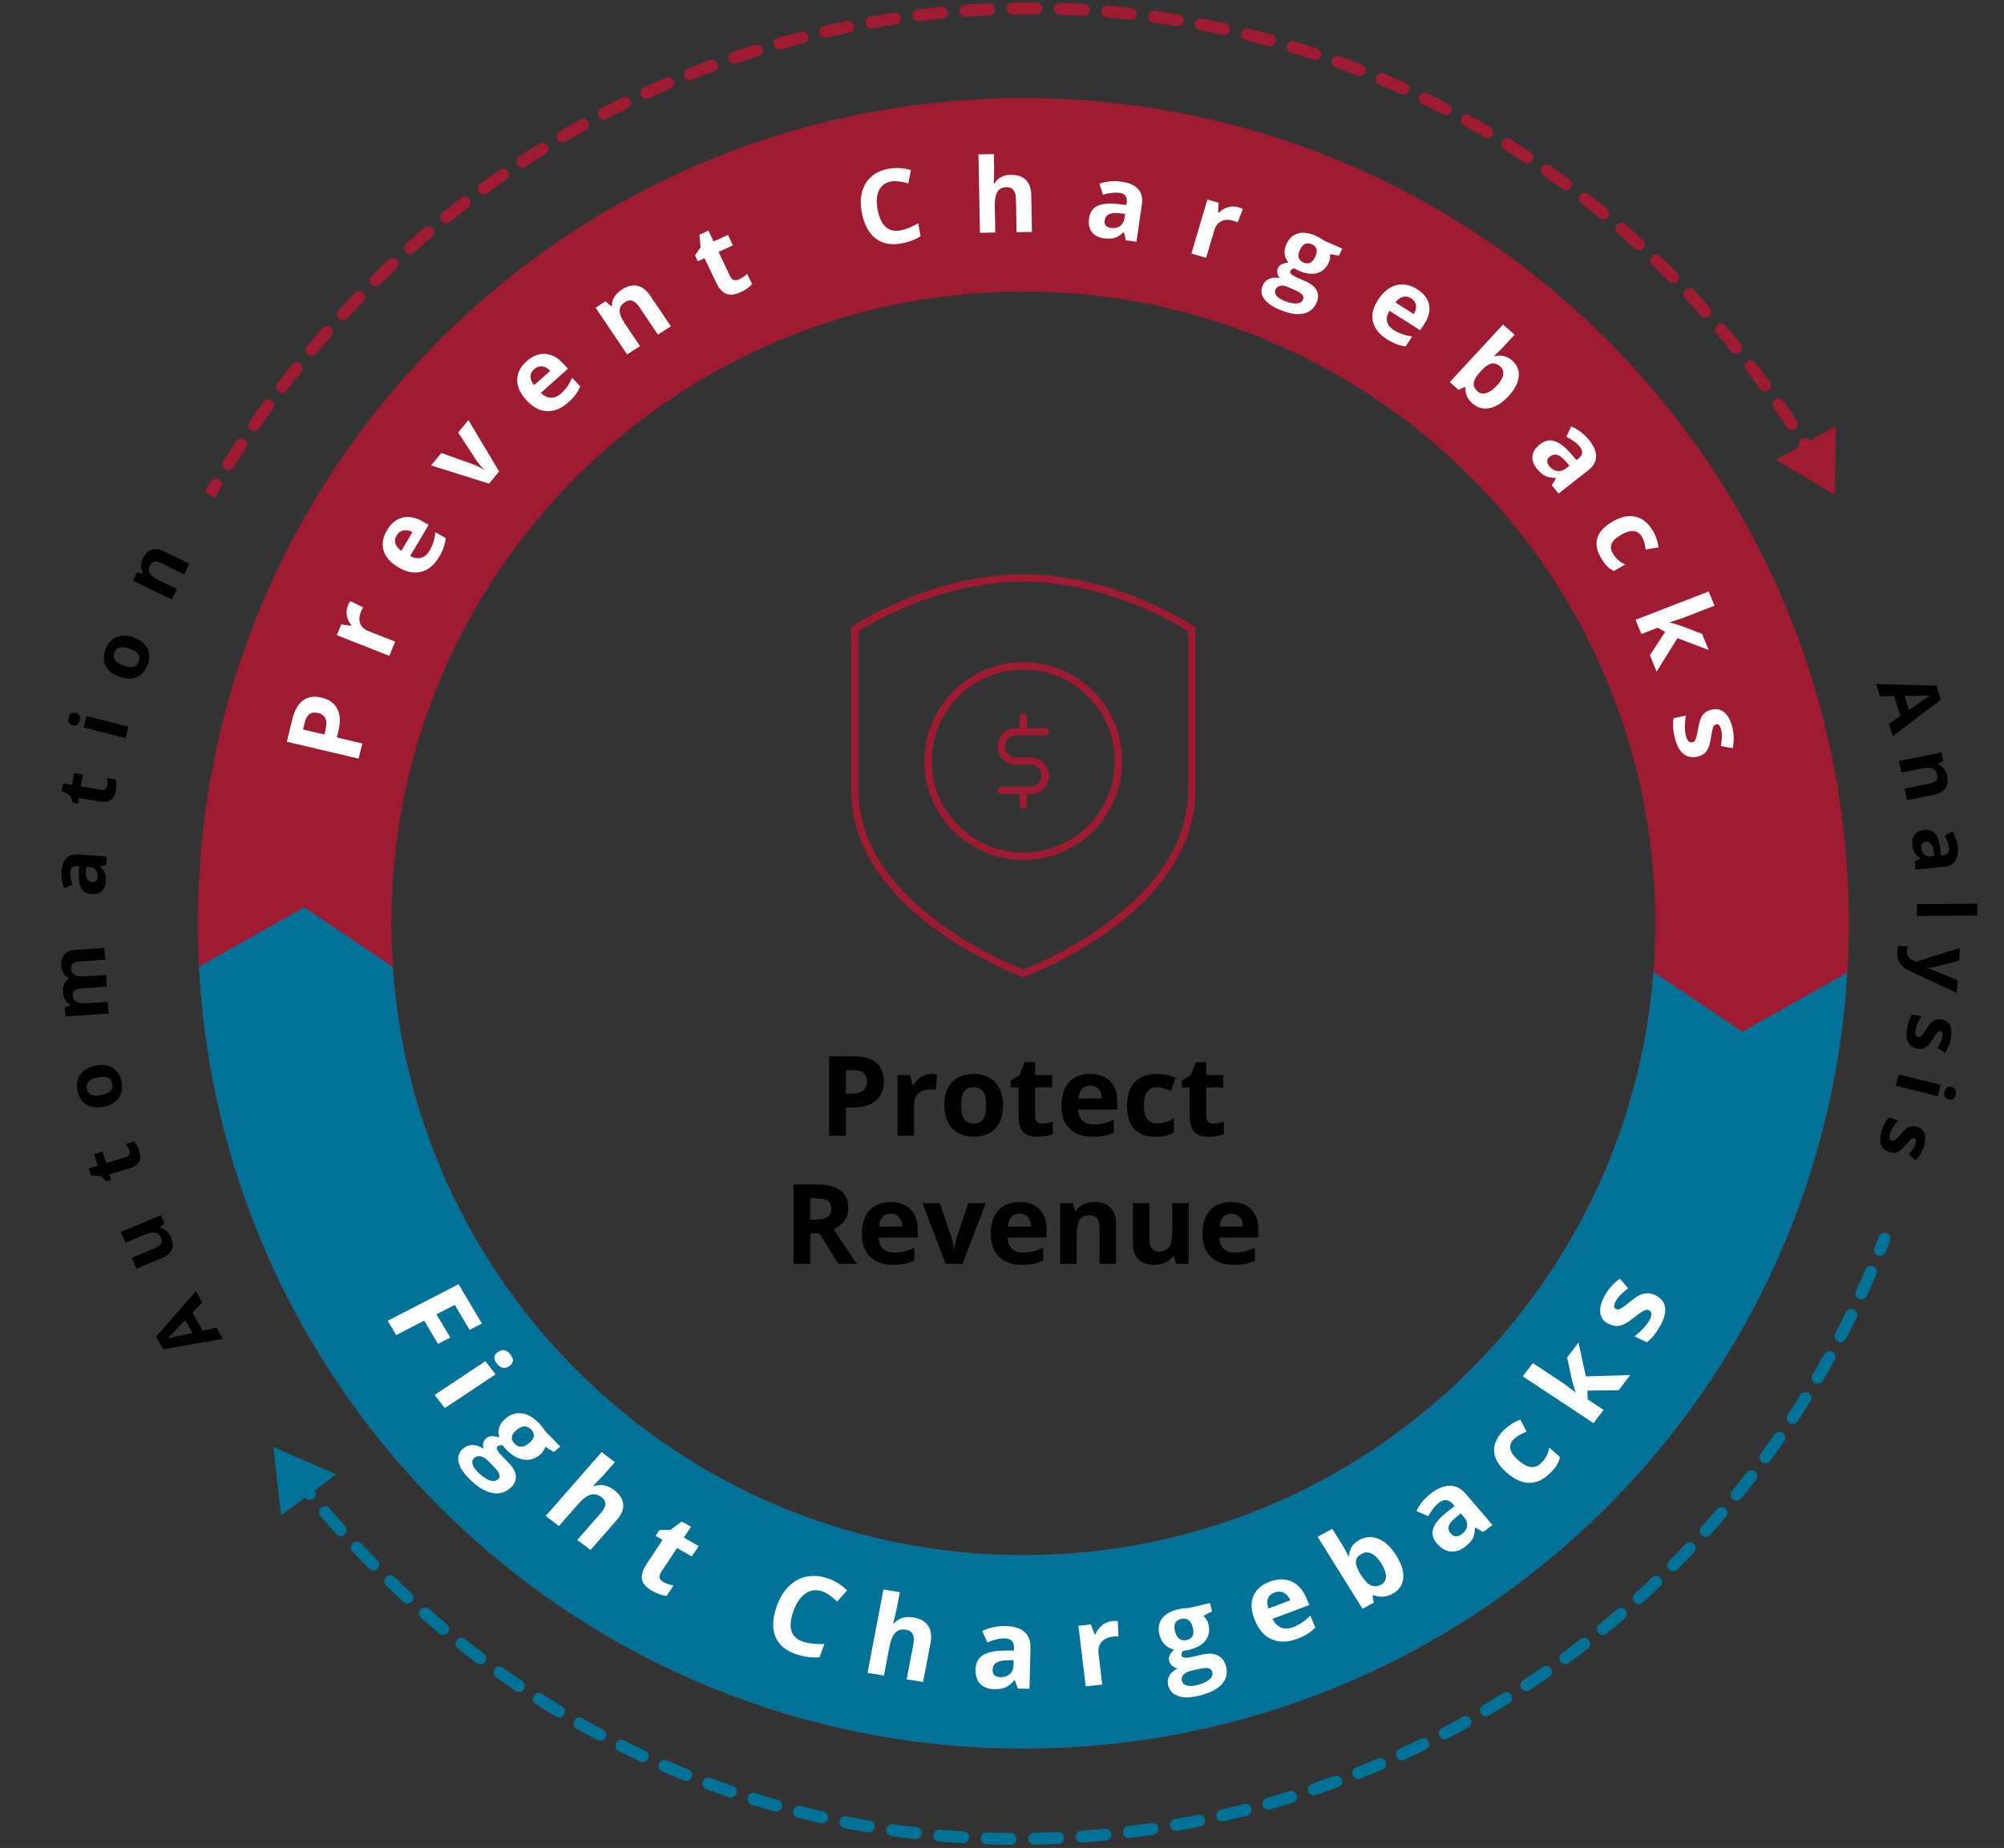 <svg width="438" height="404" viewBox="0 0 438 404" fill="none" xmlns="http://www.w3.org/2000/svg">
<rect x="0" y="0" width="438" height="404" fill="#333333" stroke="none"/>
<path fill-rule="evenodd" clip-rule="evenodd" d="M223.658 339.986C299.943 339.986 361.784 278.145 361.784 201.861C361.784 125.577 299.943 63.736 223.658 63.736C147.374 63.736 85.533 125.577 85.533 201.861C85.533 278.145 147.374 339.986 223.658 339.986ZM223.658 382.269C323.295 382.269 404.067 301.498 404.067 201.861C404.067 102.224 323.295 21.453 223.658 21.453C124.022 21.453 43.25 102.224 43.25 201.861C43.25 301.498 124.022 382.269 223.658 382.269Z" fill="#9E1B32"/>
<g clip-path="url(#clip0_1262_5504)">
<path d="M223.657 212.807C223.657 212.807 260.472 199.31 260.472 172.791V137.577C260.472 137.577 243.991 126.372 223.657 126.372C203.322 126.372 186.842 137.577 186.842 137.577V172.791C186.842 199.31 223.657 212.807 223.657 212.807Z" stroke="#9E1B32" stroke-width="1.601" stroke-linejoin="round"/>
<path d="M223.656 187.197C235.148 187.197 244.465 177.88 244.465 166.388C244.465 154.896 235.148 145.58 223.656 145.58C212.164 145.58 202.848 154.896 202.848 166.388C202.848 177.88 212.164 187.197 223.656 187.197Z" stroke="#9E1B32" stroke-width="1.601" stroke-linejoin="round"/>
<path d="M228.457 159.986H222.055C221.206 159.986 220.392 160.323 219.791 160.923C219.191 161.524 218.854 162.338 218.854 163.187C218.854 164.036 219.191 164.85 219.791 165.451C220.392 166.051 221.206 166.388 222.055 166.388H225.256C226.105 166.388 226.919 166.725 227.52 167.326C228.12 167.926 228.457 168.74 228.457 169.59C228.457 170.439 228.12 171.253 227.52 171.853C226.919 172.454 226.105 172.791 225.256 172.791H218.854" stroke="#9E1B32" stroke-width="1.601" stroke-linecap="round" stroke-linejoin="round"/>
<path d="M223.656 156.784V159.986" stroke="#9E1B32" stroke-width="1.601" stroke-linecap="round" stroke-linejoin="round"/>
<path d="M223.656 172.791V175.992" stroke="#9E1B32" stroke-width="1.601" stroke-linecap="round" stroke-linejoin="round"/>
</g>
<path fill-rule="evenodd" clip-rule="evenodd" d="M43.526 211.955C48.762 306.896 127.407 382.269 223.657 382.269C319.679 382.269 398.18 307.253 403.749 212.629L380.798 225.565L361.38 212.479C355.958 283.802 296.369 339.986 223.657 339.986C150.767 339.986 91.064 283.527 85.895 211.955H43.526ZM85.855 211.388C85.868 211.577 85.881 211.766 85.895 211.954H43.526C43.514 211.742 43.503 211.53 43.492 211.317L66.504 198.347L85.855 211.388ZM361.419 211.955C361.419 211.956 361.419 211.957 361.419 211.958H403.788C403.788 211.957 403.788 211.956 403.788 211.955H361.419Z" fill="#007298"/>
<path d="M184.882 239.106H186.091C187.222 239.106 188.068 238.885 188.629 238.442C189.19 237.992 189.471 237.34 189.471 236.486C189.471 235.624 189.234 234.988 188.76 234.577C188.293 234.166 187.558 233.96 186.554 233.96H184.882V239.106ZM193.183 236.355C193.183 238.221 192.598 239.648 191.428 240.636C190.266 241.624 188.609 242.118 186.459 242.118H184.882V248.285H181.206V230.948H186.744C188.847 230.948 190.443 231.403 191.534 232.312C192.633 233.213 193.183 234.561 193.183 236.355ZM203.571 234.778C204.061 234.778 204.468 234.814 204.792 234.885L204.519 238.276C204.227 238.197 203.871 238.158 203.452 238.158C202.298 238.158 201.397 238.454 200.748 239.047C200.108 239.64 199.788 240.47 199.788 241.537V248.285H196.171V235.027H198.91L199.444 237.257H199.622C200.033 236.513 200.586 235.917 201.282 235.466C201.985 235.007 202.748 234.778 203.571 234.778ZM210.081 241.632C210.081 242.945 210.294 243.937 210.721 244.609C211.156 245.281 211.859 245.617 212.832 245.617C213.796 245.617 214.488 245.285 214.907 244.621C215.334 243.949 215.547 242.953 215.547 241.632C215.547 240.32 215.334 239.336 214.907 238.68C214.48 238.023 213.78 237.695 212.808 237.695C211.844 237.695 211.148 238.023 210.721 238.68C210.294 239.328 210.081 240.312 210.081 241.632ZM219.247 241.632C219.247 243.791 218.678 245.478 217.54 246.696C216.401 247.913 214.816 248.522 212.784 248.522C211.512 248.522 210.389 248.245 209.417 247.692C208.444 247.131 207.697 246.328 207.175 245.285C206.654 244.241 206.393 243.024 206.393 241.632C206.393 239.466 206.958 237.782 208.089 236.581C209.219 235.379 210.808 234.778 212.856 234.778C214.128 234.778 215.251 235.055 216.223 235.608C217.196 236.162 217.943 236.956 218.465 237.992C218.986 239.027 219.247 240.241 219.247 241.632ZM227.821 245.64C228.453 245.64 229.212 245.502 230.097 245.225V247.917C229.196 248.32 228.089 248.522 226.777 248.522C225.33 248.522 224.275 248.158 223.611 247.431C222.955 246.696 222.627 245.597 222.627 244.134V237.743H220.895V236.213L222.888 235.004L223.931 232.205H226.244V235.027H229.955V237.743H226.244V244.134C226.244 244.648 226.386 245.028 226.67 245.273C226.963 245.518 227.346 245.64 227.821 245.64ZM238.28 237.351C237.513 237.351 236.912 237.597 236.477 238.087C236.042 238.569 235.793 239.257 235.73 240.15H240.805C240.79 239.257 240.556 238.569 240.106 238.087C239.655 237.597 239.047 237.351 238.28 237.351ZM238.79 248.522C236.655 248.522 234.987 247.933 233.785 246.755C232.584 245.577 231.983 243.909 231.983 241.751C231.983 239.529 232.536 237.814 233.643 236.604C234.758 235.387 236.295 234.778 238.256 234.778C240.13 234.778 241.588 235.312 242.632 236.379C243.675 237.446 244.197 238.921 244.197 240.802V242.557H235.647C235.687 243.585 235.991 244.387 236.56 244.964C237.129 245.542 237.928 245.83 238.956 245.83C239.754 245.83 240.509 245.747 241.221 245.581C241.932 245.415 242.675 245.15 243.45 244.787V247.585C242.817 247.901 242.142 248.135 241.422 248.285C240.703 248.443 239.825 248.522 238.79 248.522ZM252.521 248.522C248.395 248.522 246.331 246.257 246.331 241.727C246.331 239.474 246.893 237.755 248.015 236.569C249.138 235.375 250.747 234.778 252.842 234.778C254.375 234.778 255.751 235.079 256.968 235.679L255.901 238.478C255.332 238.249 254.802 238.063 254.312 237.921C253.822 237.77 253.332 237.695 252.842 237.695C250.96 237.695 250.019 239.031 250.019 241.703C250.019 244.296 250.96 245.593 252.842 245.593C253.537 245.593 254.182 245.502 254.775 245.32C255.367 245.13 255.96 244.838 256.553 244.443V247.538C255.968 247.909 255.375 248.166 254.775 248.309C254.182 248.451 253.431 248.522 252.521 248.522ZM265.222 245.64C265.854 245.64 266.613 245.502 267.498 245.225V247.917C266.597 248.32 265.49 248.522 264.178 248.522C262.731 248.522 261.676 248.158 261.012 247.431C260.356 246.696 260.028 245.597 260.028 244.134V237.743H258.296V236.213L260.289 235.004L261.332 232.205H263.645V235.027H267.356V237.743H263.645V244.134C263.645 244.648 263.787 245.028 264.071 245.273C264.364 245.518 264.747 245.64 265.222 245.64ZM177.103 266.644H178.289C179.451 266.644 180.309 266.45 180.862 266.063C181.415 265.676 181.692 265.067 181.692 264.237C181.692 263.415 181.407 262.83 180.838 262.482C180.277 262.134 179.403 261.96 178.218 261.96H177.103V266.644ZM177.103 269.632V276.285H173.427V258.948H178.478C180.834 258.948 182.577 259.379 183.708 260.241C184.838 261.094 185.404 262.395 185.404 264.142C185.404 265.162 185.123 266.071 184.562 266.869C184 267.66 183.206 268.28 182.178 268.731C184.787 272.628 186.487 275.146 187.277 276.285H183.198L179.059 269.632H177.103ZM194.665 265.351C193.898 265.351 193.297 265.597 192.863 266.087C192.428 266.569 192.179 267.257 192.115 268.15H197.191C197.175 267.257 196.942 266.569 196.491 266.087C196.041 265.597 195.432 265.351 194.665 265.351ZM195.175 276.522C193.04 276.522 191.372 275.933 190.171 274.755C188.969 273.577 188.368 271.909 188.368 269.751C188.368 267.529 188.922 265.814 190.028 264.604C191.143 263.387 192.681 262.778 194.641 262.778C196.515 262.778 197.973 263.312 199.017 264.379C200.06 265.446 200.582 266.921 200.582 268.802V270.557H192.032C192.072 271.585 192.376 272.387 192.946 272.964C193.515 273.542 194.313 273.83 195.341 273.83C196.139 273.83 196.894 273.747 197.606 273.581C198.317 273.415 199.06 273.15 199.835 272.787V275.585C199.203 275.901 198.527 276.135 197.807 276.285C197.088 276.443 196.21 276.522 195.175 276.522ZM206.677 276.285L201.626 263.027H205.409L207.97 270.581C208.255 271.538 208.432 272.443 208.504 273.297H208.575C208.614 272.538 208.792 271.632 209.108 270.581L211.658 263.027H215.441L210.389 276.285H206.677ZM222.84 265.351C222.073 265.351 221.473 265.597 221.038 266.087C220.603 266.569 220.354 267.257 220.291 268.15H225.366C225.35 267.257 225.117 266.569 224.666 266.087C224.216 265.597 223.607 265.351 222.84 265.351ZM223.35 276.522C221.216 276.522 219.548 275.933 218.346 274.755C217.144 273.577 216.543 271.909 216.543 269.751C216.543 267.529 217.097 265.814 218.204 264.604C219.318 263.387 220.856 262.778 222.817 262.778C224.69 262.778 226.149 263.312 227.192 264.379C228.236 265.446 228.757 266.921 228.757 268.802V270.557H220.208C220.247 271.585 220.552 272.387 221.121 272.964C221.69 273.542 222.488 273.83 223.516 273.83C224.315 273.83 225.07 273.747 225.781 273.581C226.493 273.415 227.236 273.15 228.01 272.787V275.585C227.378 275.901 226.702 276.135 225.983 276.285C225.263 276.443 224.386 276.522 223.35 276.522ZM243.936 276.285H240.319V268.541C240.319 267.585 240.149 266.869 239.809 266.395C239.469 265.913 238.928 265.672 238.185 265.672C237.173 265.672 236.442 266.012 235.991 266.691C235.54 267.363 235.315 268.482 235.315 270.047V276.285H231.698V263.027H234.461L234.948 264.723H235.149C235.552 264.083 236.106 263.6 236.809 263.276C237.521 262.944 238.327 262.778 239.228 262.778C240.77 262.778 241.94 263.197 242.738 264.035C243.537 264.865 243.936 266.067 243.936 267.64V276.285ZM257.051 276.285L256.565 274.589H256.375C255.988 275.206 255.439 275.684 254.727 276.024C254.016 276.356 253.205 276.522 252.296 276.522C250.739 276.522 249.565 276.107 248.774 275.277C247.984 274.439 247.588 273.237 247.588 271.672V263.027H251.205V270.771C251.205 271.727 251.375 272.447 251.715 272.929C252.055 273.403 252.597 273.64 253.34 273.64C254.352 273.64 255.083 273.304 255.533 272.632C255.984 271.953 256.209 270.83 256.209 269.265V263.027H259.826V276.285H257.051ZM269.111 265.351C268.344 265.351 267.744 265.597 267.309 266.087C266.874 266.569 266.625 267.257 266.562 268.15H271.637C271.621 267.257 271.388 266.569 270.937 266.087C270.487 265.597 269.878 265.351 269.111 265.351ZM269.621 276.522C267.487 276.522 265.819 275.933 264.617 274.755C263.415 273.577 262.814 271.909 262.814 269.751C262.814 267.529 263.368 265.814 264.475 264.604C265.589 263.387 267.127 262.778 269.087 262.778C270.961 262.778 272.42 263.312 273.463 264.379C274.507 265.446 275.028 266.921 275.028 268.802V270.557H266.479C266.518 271.585 266.823 272.387 267.392 272.964C267.961 273.542 268.759 273.83 269.787 273.83C270.586 273.83 271.341 273.747 272.052 273.581C272.764 273.415 273.507 273.15 274.281 272.787V275.585C273.649 275.901 272.973 276.135 272.254 276.285C271.534 276.443 270.657 276.522 269.621 276.522Z" fill="black"/>
<path d="M401.031 108.19L401.222 93.168L388.117 100.514L401.031 108.19ZM48.297 106.613C48.666 105.996 48.466 105.197 47.85 104.828C47.234 104.459 46.435 104.659 46.065 105.275L48.297 106.613ZM48.796 100.83C48.413 101.438 48.596 102.241 49.204 102.624C49.812 103.007 50.615 102.824 50.998 102.216L48.796 100.83ZM53.772 97.915C54.167 97.315 54.002 96.508 53.403 96.112C52.803 95.716 51.996 95.881 51.6 96.481L53.772 97.915ZM54.516 92.172C54.106 92.763 54.253 93.573 54.844 93.983C55.434 94.392 56.245 94.245 56.654 93.654L54.516 92.172ZM59.638 89.452C60.06 88.871 59.931 88.058 59.35 87.635C58.769 87.212 57.956 87.341 57.533 87.922L59.638 89.452ZM60.623 83.772C60.187 84.344 60.297 85.16 60.869 85.596C61.44 86.031 62.256 85.921 62.692 85.35L60.623 83.772ZM65.862 81.289C66.311 80.727 66.22 79.909 65.659 79.46C65.097 79.011 64.279 79.103 63.83 79.664L65.862 81.289ZM67.128 75.636C66.666 76.186 66.738 77.007 67.289 77.469C67.84 77.93 68.66 77.858 69.122 77.307L67.128 75.636ZM72.45 73.43C72.924 72.89 72.871 72.068 72.332 71.593C71.792 71.119 70.97 71.172 70.495 71.712L72.45 73.43ZM73.99 67.829C73.503 68.358 73.536 69.181 74.065 69.668C74.593 70.155 75.416 70.121 75.903 69.593L73.99 67.829ZM79.429 65.857C79.928 65.341 79.914 64.517 79.398 64.017C78.881 63.518 78.058 63.532 77.558 64.049L79.429 65.857ZM81.203 60.367C80.691 60.872 80.686 61.696 81.19 62.207C81.695 62.719 82.518 62.724 83.03 62.22L81.203 60.367ZM86.746 58.642C87.27 58.15 87.296 57.327 86.803 56.803C86.311 56.28 85.488 56.254 84.965 56.746L86.746 58.642ZM88.791 53.237C88.255 53.717 88.21 54.539 88.689 55.074C89.168 55.61 89.991 55.655 90.526 55.176L88.791 53.237ZM94.393 51.8C94.94 51.334 95.005 50.513 94.54 49.965C94.074 49.419 93.252 49.353 92.706 49.819L94.393 51.8ZM96.714 46.488C96.155 46.941 96.07 47.76 96.522 48.318C96.974 48.877 97.794 48.962 98.352 48.51L96.714 46.488ZM102.37 45.335C102.939 44.897 103.045 44.08 102.606 43.511C102.168 42.941 101.351 42.835 100.782 43.274L102.37 45.335ZM104.95 40.145C104.37 40.569 104.244 41.383 104.668 41.963C105.092 42.543 105.906 42.669 106.486 42.245L104.95 40.145ZM110.67 39.263C111.26 38.853 111.406 38.043 110.997 37.452C110.587 36.862 109.776 36.716 109.186 37.125L110.67 39.263ZM113.484 34.221C112.884 34.616 112.718 35.422 113.113 36.023C113.507 36.623 114.314 36.789 114.914 36.395L113.484 34.221ZM119.252 33.619C119.862 33.239 120.049 32.437 119.67 31.827C119.29 31.217 118.488 31.03 117.878 31.41L119.252 33.619ZM122.322 28.72C121.702 29.084 121.496 29.882 121.86 30.501C122.224 31.121 123.021 31.328 123.641 30.963L122.322 28.72ZM128.101 28.415C128.729 28.067 128.956 27.275 128.608 26.646C128.259 26.018 127.467 25.791 126.839 26.14L128.101 28.415ZM131.423 23.672C130.786 24.005 130.54 24.791 130.872 25.428C131.205 26.064 131.991 26.311 132.628 25.979L131.423 23.672ZM137.198 23.665C137.843 23.349 138.11 22.57 137.794 21.924C137.477 21.279 136.698 21.013 136.053 21.329L137.198 23.665ZM140.763 19.093C140.11 19.393 139.823 20.166 140.123 20.819C140.423 21.471 141.195 21.758 141.848 21.458L140.763 19.093ZM146.54 19.375C147.2 19.092 147.506 18.327 147.223 17.666C146.94 17.006 146.175 16.7 145.514 16.984L146.54 19.375ZM150.319 14.995C149.651 15.262 149.326 16.018 149.592 16.686C149.859 17.353 150.616 17.678 151.283 17.412L150.319 14.995ZM156.081 15.568C156.755 15.318 157.1 14.57 156.85 13.896C156.601 13.222 155.853 12.878 155.179 13.127L156.081 15.568ZM160.073 11.388C159.393 11.62 159.03 12.359 159.262 13.039C159.494 13.719 160.233 14.082 160.913 13.851L160.073 11.388ZM165.801 12.253C166.486 12.038 166.868 11.308 166.654 10.623C166.439 9.937 165.709 9.555 165.024 9.769L165.801 12.253ZM170.007 8.28C169.316 8.477 168.916 9.197 169.112 9.888C169.309 10.579 170.029 10.979 170.72 10.783L170.007 8.28ZM175.674 9.439C176.37 9.26 176.789 8.551 176.61 7.855C176.43 7.159 175.721 6.74 175.025 6.919L175.674 9.439ZM180.083 5.686C179.383 5.847 178.946 6.545 179.107 7.246C179.269 7.946 179.967 8.383 180.667 8.221L180.083 5.686ZM185.681 7.134C186.385 6.991 186.84 6.304 186.697 5.6C186.554 4.896 185.867 4.441 185.162 4.584L185.681 7.134ZM190.277 3.612C189.569 3.737 189.097 4.412 189.222 5.12C189.347 5.827 190.022 6.299 190.73 6.174L190.277 3.612ZM195.798 5.345C196.508 5.238 196.997 4.575 196.891 3.865C196.784 3.154 196.121 2.665 195.41 2.772L195.798 5.345ZM200.563 2.064C199.85 2.153 199.343 2.803 199.432 3.516C199.52 4.229 200.17 4.735 200.883 4.647L200.563 2.064ZM205.99 4.079C206.705 4.009 207.227 3.372 207.157 2.657C207.087 1.942 206.451 1.419 205.736 1.49L205.99 4.079ZM210.917 1.049C210.2 1.1 209.661 1.723 209.713 2.44C209.764 3.157 210.387 3.696 211.104 3.644L210.917 1.049ZM216.232 3.341C216.95 3.308 217.505 2.699 217.471 1.981C217.438 1.263 216.83 0.708 216.112 0.741L216.232 3.341ZM221.311 0.569C220.593 0.583 220.022 1.178 220.037 1.896C220.052 2.614 220.646 3.185 221.364 3.17L221.311 0.569ZM226.498 3.133C227.217 3.137 227.803 2.558 227.807 1.839C227.811 1.121 227.232 0.535 226.513 0.531L226.498 3.133ZM231.716 0.628C230.997 0.605 230.397 1.169 230.374 1.887C230.351 2.606 230.915 3.206 231.633 3.229L231.716 0.628ZM236.763 3.458C237.48 3.5 238.095 2.952 238.137 2.234C238.178 1.517 237.63 0.902 236.913 0.86L236.763 3.458ZM242.102 1.228C241.386 1.168 240.757 1.7 240.697 2.416C240.637 3.132 241.169 3.761 241.885 3.821L242.102 1.228ZM246.996 4.317C247.71 4.396 248.353 3.881 248.432 3.167C248.51 2.453 247.995 1.81 247.281 1.731L246.996 4.317ZM252.445 2.369C251.733 2.271 251.077 2.77 250.979 3.481C250.882 4.193 251.38 4.849 252.092 4.947L252.445 2.369ZM257.169 5.71C257.878 5.826 258.547 5.345 258.663 4.636C258.779 3.927 258.298 3.258 257.589 3.142L257.169 5.71ZM262.715 4.05C262.009 3.915 261.327 4.378 261.193 5.084C261.058 5.79 261.521 6.471 262.227 6.606L262.715 4.05ZM267.255 7.633C267.957 7.786 268.65 7.341 268.803 6.639C268.956 5.937 268.511 5.244 267.809 5.091L267.255 7.633ZM272.879 6.267C272.181 6.095 271.476 6.522 271.305 7.219C271.133 7.917 271.56 8.622 272.258 8.793L272.879 6.267ZM277.228 10.085C277.921 10.275 278.637 9.867 278.826 9.174C279.016 8.481 278.608 7.765 277.915 7.575L277.228 10.085ZM282.912 9.016C282.225 8.808 281.499 9.197 281.29 9.884C281.082 10.572 281.471 11.298 282.159 11.506L282.912 9.016ZM287.058 13.06C287.74 13.286 288.477 12.917 288.703 12.235C288.929 11.553 288.56 10.816 287.878 10.59L287.058 13.06ZM292.788 12.292C292.113 12.048 291.367 12.397 291.123 13.073C290.879 13.749 291.228 14.495 291.904 14.739L292.788 12.292ZM296.711 16.548C297.38 16.81 298.135 16.48 298.397 15.811C298.659 15.142 298.329 14.387 297.66 14.125L296.711 16.548ZM302.481 16.087C301.819 15.808 301.056 16.118 300.776 16.779C300.496 17.441 300.806 18.205 301.468 18.484L302.481 16.087ZM306.166 20.543C306.82 20.84 307.591 20.55 307.888 19.896C308.186 19.242 307.896 18.471 307.242 18.174L306.166 20.543ZM311.958 20.392C311.312 20.077 310.534 20.346 310.219 20.992C309.905 21.638 310.174 22.417 310.82 22.731L311.958 20.392ZM315.399 25.035C316.037 25.366 316.822 25.118 317.154 24.48C317.485 23.842 317.237 23.057 316.599 22.726L315.399 25.035ZM321.185 25.186C320.556 24.838 319.765 25.066 319.416 25.694C319.068 26.323 319.296 27.115 319.924 27.463L321.185 25.186ZM324.388 30.012C325.007 30.377 325.804 30.17 326.169 29.551C326.534 28.932 326.327 28.135 325.708 27.77L324.388 30.012ZM330.148 30.464C329.538 30.083 328.736 30.268 328.355 30.878C327.974 31.487 328.159 32.29 328.769 32.67L330.148 30.464ZM333.095 35.454C333.694 35.851 334.502 35.687 334.898 35.088C335.295 34.489 335.131 33.682 334.532 33.285L333.095 35.454ZM338.825 36.21C338.236 35.797 337.425 35.94 337.013 36.529C336.601 37.117 336.743 37.928 337.332 38.341L338.825 36.21ZM341.496 41.341C342.074 41.768 342.889 41.647 343.316 41.069C343.744 40.492 343.622 39.677 343.045 39.249L341.496 41.341ZM347.198 42.41C346.632 41.967 345.814 42.067 345.372 42.633C344.929 43.2 345.029 44.017 345.595 44.46L347.198 42.41ZM349.585 47.662C350.139 48.119 350.959 48.04 351.416 47.486C351.873 46.931 351.794 46.111 351.24 45.654L349.585 47.662ZM355.217 49.02C354.675 48.549 353.853 48.606 353.382 49.149C352.91 49.691 352.968 50.513 353.511 50.984L355.217 49.02ZM357.345 54.402C357.875 54.887 358.698 54.85 359.183 54.32C359.668 53.79 359.631 52.967 359.101 52.482L357.345 54.402ZM362.885 56.034C362.368 55.535 361.544 55.551 361.046 56.069C360.547 56.586 360.563 57.41 361.081 57.908L362.885 56.034ZM364.75 61.531C365.254 62.042 366.078 62.047 366.59 61.543C367.101 61.038 367.106 60.214 366.601 59.703L364.75 61.531ZM370.197 63.437C369.705 62.913 368.882 62.888 368.358 63.379C367.834 63.871 367.808 64.695 368.3 65.218L370.197 63.437ZM371.767 69.004C372.246 69.54 373.068 69.586 373.604 69.108C374.14 68.629 374.186 67.806 373.708 67.271L371.767 69.004ZM377.143 71.214C376.678 70.666 375.857 70.6 375.309 71.065C374.761 71.53 374.695 72.351 375.16 72.899L377.143 71.214ZM378.417 76.829C378.869 77.388 379.688 77.474 380.247 77.022C380.806 76.571 380.892 75.751 380.44 75.193L378.417 76.829ZM383.665 79.281C383.227 78.711 382.41 78.605 381.84 79.043C381.271 79.481 381.164 80.298 381.602 80.868L383.665 79.281ZM384.695 84.99C385.119 85.57 385.934 85.696 386.513 85.272C387.093 84.847 387.219 84.033 386.795 83.453L384.695 84.99ZM389.8 87.663C389.389 87.073 388.578 86.928 387.988 87.338C387.399 87.749 387.254 88.56 387.664 89.149L389.8 87.663ZM390.558 93.413C390.955 94.012 391.762 94.176 392.361 93.78C392.961 93.383 393.125 92.576 392.728 91.977L390.558 93.413ZM395.55 96.349C395.168 95.741 394.365 95.558 393.756 95.941C393.148 96.324 392.965 97.127 393.348 97.735L395.55 96.349ZM396.023 102.095C396.392 102.711 397.191 102.912 397.807 102.543C398.424 102.175 398.625 101.376 398.256 100.759L396.023 102.095ZM400.884 105.268C400.529 104.643 399.735 104.425 399.111 104.779C398.486 105.134 398.267 105.928 398.622 106.553L400.884 105.268ZM46.975 108.847C47.412 108.098 47.853 107.353 48.297 106.613L46.065 105.275C45.616 106.024 45.171 106.777 44.728 107.533L46.975 108.847ZM50.998 102.216C51.91 100.767 52.835 99.333 53.772 97.915L51.6 96.481C50.653 97.915 49.718 99.364 48.796 100.83L50.998 102.216ZM56.654 93.654C57.637 92.237 58.631 90.836 59.638 89.452L57.533 87.922C56.515 89.322 55.509 90.739 54.516 92.172L56.654 93.654ZM62.692 85.35C63.737 83.979 64.794 82.625 65.862 81.289L63.83 79.664C62.749 81.016 61.68 82.386 60.623 83.772L62.692 85.35ZM69.122 77.307C70.22 75.997 71.329 74.705 72.45 73.43L70.495 71.712C69.362 73.002 68.239 74.31 67.128 75.636L69.122 77.307ZM75.903 69.593C77.067 68.33 78.243 67.084 79.429 65.857L77.558 64.049C76.357 65.291 75.168 66.551 73.99 67.829L75.903 69.593ZM83.03 62.22C84.258 61.009 85.497 59.816 86.746 58.642L84.965 56.746C83.7 57.934 82.446 59.141 81.203 60.367L83.03 62.22ZM90.526 55.176C91.805 54.032 93.094 52.906 94.393 51.8L92.706 49.819C91.39 50.939 90.085 52.079 88.791 53.237L90.526 55.176ZM98.352 48.51C99.681 47.433 101.021 46.374 102.37 45.335L100.782 43.274C99.416 44.326 98.06 45.398 96.714 46.488L98.352 48.51ZM106.486 42.245C107.871 41.231 109.266 40.237 110.67 39.263L109.186 37.125C107.765 38.112 106.352 39.118 104.95 40.145L106.486 42.245ZM114.914 36.395C116.352 35.449 117.798 34.524 119.252 33.619L117.878 31.41C116.405 32.326 114.94 33.263 113.484 34.221L114.914 36.395ZM123.641 30.963C125.12 30.094 126.606 29.244 128.101 28.415L126.839 26.14C125.325 26.979 123.819 27.84 122.322 28.72L123.641 30.963ZM132.628 25.979C134.144 25.187 135.668 24.416 137.198 23.665L136.053 21.329C134.502 22.089 132.959 22.87 131.423 23.672L132.628 25.979ZM141.848 21.458C143.406 20.743 144.97 20.048 146.54 19.375L145.514 16.984C143.924 17.666 142.34 18.369 140.763 19.093L141.848 21.458ZM151.283 17.412C152.877 16.776 154.476 16.161 156.081 15.568L155.179 13.127C153.553 13.728 151.933 14.351 150.319 14.995L151.283 17.412ZM160.913 13.851C162.537 13.296 164.167 12.764 165.801 12.253L165.024 9.769C163.369 10.287 161.718 10.827 160.073 11.388L160.913 13.851ZM170.72 10.783C172.367 10.313 174.019 9.865 175.674 9.439L175.025 6.919C173.348 7.351 171.676 7.805 170.007 8.28L170.72 10.783ZM180.667 8.221C182.335 7.837 184.007 7.475 185.681 7.134L185.162 4.584C183.466 4.929 181.773 5.297 180.083 5.686L180.667 8.221ZM190.73 6.174C192.417 5.876 194.106 5.599 195.798 5.345L195.41 2.772C193.697 3.03 191.985 3.31 190.277 3.612L190.73 6.174ZM200.883 4.647C202.584 4.435 204.286 4.246 205.99 4.079L205.736 1.49C204.01 1.659 202.285 1.85 200.563 2.064L200.883 4.647ZM211.104 3.644C212.812 3.521 214.522 3.42 216.232 3.341L216.112 0.741C214.379 0.821 212.648 0.924 210.917 1.049L211.104 3.644ZM221.364 3.17C223.076 3.136 224.787 3.123 226.498 3.133L226.513 0.531C224.779 0.521 223.045 0.534 221.311 0.569L221.364 3.17ZM231.633 3.229C233.344 3.283 235.054 3.36 236.763 3.458L236.913 0.86C235.182 0.761 233.449 0.683 231.716 0.628L231.633 3.229ZM241.885 3.821C243.59 3.964 245.294 4.13 246.996 4.317L247.281 1.731C245.557 1.541 243.83 1.373 242.102 1.228L241.885 3.821ZM252.092 4.947C253.787 5.179 255.479 5.433 257.169 5.71L257.589 3.142C255.877 2.861 254.162 2.604 252.445 2.369L252.092 4.947ZM262.227 6.606C263.907 6.926 265.583 7.268 267.255 7.633L267.809 5.091C266.115 4.721 264.417 4.374 262.715 4.05L262.227 6.606ZM272.258 8.793C273.919 9.202 275.576 9.632 277.228 10.085L277.915 7.575C276.241 7.117 274.562 6.68 272.879 6.267L272.258 8.793ZM282.159 11.506C283.797 12.002 285.431 12.52 287.058 13.06L287.878 10.59C286.228 10.043 284.573 9.518 282.912 9.016L282.159 11.506ZM291.904 14.739C293.513 15.32 295.115 15.923 296.711 16.548L297.66 14.125C296.042 13.492 294.418 12.881 292.788 12.292L291.904 14.739ZM301.468 18.484C303.041 19.149 304.607 19.835 306.166 20.543L307.242 18.174C305.662 17.456 304.075 16.761 302.481 16.087L301.468 18.484ZM310.82 22.731C312.354 23.478 313.881 24.245 315.399 25.035L316.599 22.726C315.06 21.926 313.513 21.148 311.958 20.392L310.82 22.731ZM319.924 27.463C321.421 28.291 322.908 29.141 324.388 30.012L325.708 27.77C324.209 26.887 322.701 26.026 321.185 25.186L319.924 27.463ZM328.769 32.67C330.22 33.577 331.662 34.505 333.095 35.454L334.532 33.285C333.08 32.323 331.618 31.383 330.148 30.464L328.769 32.67ZM337.332 38.341C338.73 39.32 340.118 40.32 341.496 41.341L343.045 39.249C341.648 38.215 340.241 37.202 338.825 36.21L337.332 38.341ZM345.595 44.46C346.935 45.507 348.265 46.575 349.585 47.662L351.24 45.654C349.903 44.552 348.556 43.471 347.198 42.41L345.595 44.46ZM353.511 50.984C354.799 52.104 356.078 53.243 357.345 54.402L359.101 52.482C357.817 51.308 356.523 50.154 355.217 49.02L353.511 50.984ZM361.081 57.908C362.315 59.096 363.538 60.304 364.75 61.531L366.601 59.703C365.374 58.46 364.136 57.237 362.885 56.034L361.081 57.908ZM368.3 65.218C369.467 66.462 370.623 67.723 371.767 69.004L373.708 67.271C372.549 65.974 371.379 64.696 370.197 63.437L368.3 65.218ZM375.16 72.899C376.257 74.191 377.343 75.501 378.417 76.829L380.44 75.193C379.353 73.848 378.254 72.522 377.143 71.214L375.16 72.899ZM381.602 80.868C382.646 82.224 383.677 83.598 384.695 84.99L386.795 83.453C385.764 82.045 384.721 80.654 383.665 79.281L381.602 80.868ZM387.664 89.149C388.641 90.553 389.606 91.974 390.558 93.413L392.728 91.977C391.765 90.521 390.789 89.083 389.8 87.663L387.664 89.149ZM393.348 97.735C394.252 99.172 395.144 100.625 396.023 102.095L398.256 100.759C397.367 99.272 396.465 97.802 395.55 96.349L393.348 97.735Z" fill="#9E1B32"/>
<path d="M413.086 271.283C413.344 270.613 413.01 269.86 412.34 269.601C411.669 269.343 410.916 269.677 410.658 270.347L413.086 271.283ZM59.728 316.351L61.455 331.274L73.516 322.317L59.728 316.351ZM60.256 319.243C60.687 319.818 61.503 319.934 62.078 319.502C62.652 319.071 62.768 318.255 62.337 317.681L60.256 319.243ZM65.498 321.796C65.054 321.231 64.236 321.133 63.671 321.577C63.106 322.02 63.007 322.838 63.451 323.403L65.498 321.796ZM66.703 327.452C67.159 328.008 67.979 328.088 68.534 327.632C69.089 327.176 69.17 326.356 68.714 325.801L66.703 327.452ZM72.028 329.746C71.559 329.201 70.738 329.139 70.193 329.607C69.648 330.076 69.586 330.897 70.054 331.442L72.028 329.746ZM73.518 335.383C73.998 335.917 74.821 335.96 75.355 335.48C75.889 334.999 75.933 334.177 75.452 333.642L73.518 335.383ZM78.931 337.422C78.438 336.899 77.615 336.875 77.092 337.367C76.569 337.86 76.544 338.683 77.037 339.206L78.931 337.422ZM80.656 342.961C81.161 343.472 81.984 343.478 82.496 342.973C83.007 342.469 83.013 341.645 82.508 341.133L80.656 342.961ZM86.191 344.778C85.674 344.279 84.85 344.293 84.351 344.809C83.852 345.326 83.866 346.15 84.382 346.649L86.191 344.778ZM88.162 350.215C88.69 350.702 89.513 350.668 90 350.14C90.487 349.611 90.453 348.788 89.925 348.301L88.162 350.215ZM93.764 351.753C93.224 351.279 92.401 351.333 91.928 351.873C91.454 352.413 91.508 353.235 92.048 353.709L93.764 351.753ZM96.026 357.113C96.578 357.573 97.398 357.499 97.859 356.947C98.319 356.396 98.245 355.575 97.693 355.115L96.026 357.113ZM101.672 358.352C101.109 357.905 100.29 358 99.844 358.563C99.397 359.125 99.492 359.944 100.055 360.39L101.672 358.352ZM104.2 363.594C104.774 364.026 105.59 363.911 106.022 363.337C106.454 362.763 106.339 361.948 105.765 361.516L104.2 363.594ZM109.928 364.567C109.343 364.15 108.53 364.285 108.113 364.87C107.695 365.455 107.831 366.268 108.416 366.685L109.928 364.567ZM112.678 369.645C113.273 370.048 114.082 369.891 114.484 369.296C114.887 368.701 114.73 367.892 114.135 367.49L112.678 369.645ZM118.469 370.337C117.863 369.951 117.059 370.128 116.672 370.734C116.285 371.339 116.463 372.144 117.068 372.53L118.469 370.337ZM121.503 375.281C122.118 375.652 122.918 375.454 123.288 374.838C123.659 374.223 123.461 373.423 122.845 373.053L121.503 375.281ZM127.285 375.649C126.66 375.294 125.865 375.513 125.511 376.138C125.156 376.763 125.376 377.557 126.001 377.912L127.285 375.649ZM130.592 380.437C131.226 380.775 132.014 380.535 132.352 379.901C132.69 379.267 132.45 378.479 131.816 378.141L130.592 380.437ZM136.385 380.498C135.742 380.177 134.961 380.438 134.64 381.081C134.319 381.724 134.58 382.505 135.222 382.826L136.385 380.498ZM139.931 385.099C140.582 385.403 141.357 385.122 141.66 384.47C141.964 383.819 141.682 383.045 141.031 382.741L139.931 385.099ZM145.736 384.859C145.076 384.573 144.31 384.875 144.024 385.535C143.738 386.194 144.04 386.96 144.699 387.246L145.736 384.859ZM149.5 389.255C150.167 389.523 150.925 389.201 151.193 388.534C151.462 387.868 151.139 387.11 150.472 386.841L149.5 389.255ZM155.296 388.709C154.622 388.458 153.873 388.801 153.623 389.475C153.372 390.148 153.715 390.897 154.389 391.148L155.296 388.709ZM159.306 392.9C159.986 393.133 160.725 392.77 160.957 392.09C161.189 391.41 160.826 390.67 160.146 390.438L159.306 392.9ZM165.043 392.036C164.357 391.823 163.627 392.205 163.414 392.891C163.2 393.577 163.583 394.307 164.269 394.521L165.043 392.036ZM169.284 396.009C169.975 396.205 170.694 395.802 170.889 395.111C171.084 394.419 170.682 393.7 169.99 393.505L169.284 396.009ZM174.959 394.836C174.262 394.659 173.555 395.081 173.378 395.777C173.202 396.474 173.623 397.181 174.32 397.358L174.959 394.836ZM179.409 398.575C180.11 398.732 180.806 398.292 180.963 397.591C181.121 396.89 180.681 396.194 179.98 396.036L179.409 398.575ZM185.022 397.099C184.317 396.96 183.633 397.419 183.494 398.124C183.356 398.829 183.815 399.513 184.52 399.652L185.022 397.099ZM189.654 400.591C190.363 400.711 191.034 400.234 191.154 399.525C191.274 398.817 190.796 398.145 190.088 398.025L189.654 400.591ZM195.187 398.817C194.475 398.717 193.817 399.212 193.716 399.923C193.616 400.635 194.111 401.293 194.822 401.394L195.187 398.817ZM199.998 402.056C200.712 402.138 201.357 401.625 201.439 400.912C201.521 400.198 201.008 399.553 200.294 399.471L199.998 402.056ZM205.426 399.989C204.71 399.926 204.079 400.456 204.017 401.172C203.954 401.888 204.484 402.519 205.199 402.581L205.426 399.989ZM210.409 402.967C211.126 403.011 211.743 402.465 211.787 401.747C211.83 401.03 211.284 400.413 210.567 400.37L210.409 402.967ZM215.713 400.614C214.995 400.59 214.393 401.152 214.368 401.87C214.344 402.588 214.906 403.19 215.624 403.215L215.713 400.614ZM220.85 403.324C221.569 403.33 222.155 402.752 222.161 402.033C222.167 401.315 221.589 400.728 220.87 400.722L220.85 403.324ZM226.023 400.694C225.304 400.707 224.733 401.301 224.746 402.019C224.759 402.737 225.353 403.309 226.071 403.296L226.023 400.694ZM231.293 403.13C232.011 403.097 232.567 402.489 232.535 401.772C232.502 401.054 231.894 400.498 231.177 400.53L231.293 403.13ZM236.323 400.232C235.607 400.283 235.067 400.905 235.118 401.622C235.169 402.338 235.792 402.878 236.508 402.827L236.323 400.232ZM241.712 402.388C242.427 402.319 242.95 401.682 242.88 400.967C242.811 400.252 242.175 399.729 241.459 399.799L241.712 402.388ZM246.585 399.232C245.872 399.32 245.365 399.969 245.454 400.683C245.542 401.396 246.192 401.902 246.905 401.814L246.585 399.232ZM252.079 401.105C252.789 400.998 253.279 400.336 253.172 399.625C253.065 398.915 252.403 398.425 251.692 398.532L252.079 401.105ZM256.781 397.7C256.073 397.825 255.601 398.5 255.726 399.208C255.851 399.915 256.526 400.387 257.234 400.262L256.781 397.7ZM262.365 399.287C263.069 399.144 263.524 398.457 263.38 397.753C263.237 397.048 262.55 396.594 261.846 396.737L262.365 399.287ZM266.885 395.644C266.185 395.805 265.748 396.504 265.909 397.204C266.071 397.904 266.769 398.341 267.469 398.18L266.885 395.644ZM272.543 396.942C273.239 396.762 273.657 396.053 273.478 395.357C273.299 394.661 272.589 394.243 271.894 394.422L272.543 396.942ZM276.871 393.071C276.18 393.268 275.779 393.988 275.976 394.679C276.173 395.37 276.893 395.771 277.584 395.574L276.871 393.071ZM282.587 394.078C283.273 393.863 283.655 393.133 283.44 392.447C283.225 391.762 282.496 391.38 281.81 391.594L282.587 394.078ZM286.711 389.991C286.031 390.223 285.668 390.963 285.9 391.643C286.132 392.323 286.871 392.686 287.551 392.454L286.711 389.991ZM292.473 390.704C293.147 390.455 293.491 389.706 293.242 389.032C292.992 388.358 292.244 388.014 291.57 388.264L292.473 390.704ZM296.381 386.414C295.714 386.68 295.389 387.437 295.655 388.104C295.922 388.772 296.679 389.097 297.346 388.83L296.381 386.414ZM302.173 386.832C302.834 386.548 303.139 385.783 302.856 385.123C302.573 384.463 301.808 384.157 301.147 384.44L302.173 386.832ZM305.858 382.348C305.205 382.648 304.919 383.42 305.219 384.073C305.519 384.726 306.292 385.012 306.945 384.712L305.858 382.348ZM311.662 382.472C312.307 382.156 312.574 381.376 312.257 380.731C311.941 380.086 311.161 379.819 310.516 380.136L311.662 382.472ZM315.118 377.805C314.481 378.138 314.235 378.924 314.568 379.561C314.9 380.198 315.686 380.444 316.323 380.111L315.118 377.805ZM320.918 377.636C321.546 377.287 321.773 376.495 321.424 375.867C321.075 375.239 320.283 375.012 319.655 375.361L320.918 377.636ZM324.134 372.799C323.514 373.164 323.308 373.961 323.673 374.58C324.038 375.2 324.835 375.406 325.454 375.041L324.134 372.799ZM329.918 372.335C330.527 371.955 330.713 371.152 330.333 370.543C329.953 369.933 329.15 369.747 328.541 370.127L329.918 372.335ZM332.88 367.343C332.281 367.739 332.115 368.546 332.511 369.145C332.906 369.745 333.713 369.911 334.313 369.515L332.88 367.343ZM338.639 366.582C339.229 366.171 339.374 365.36 338.963 364.77C338.552 364.181 337.741 364.036 337.152 364.447L338.639 366.582ZM341.34 361.449C340.761 361.874 340.637 362.689 341.062 363.268C341.488 363.846 342.302 363.971 342.881 363.545L341.34 361.449ZM347.052 360.395C347.62 359.955 347.724 359.138 347.283 358.57C346.843 358.002 346.026 357.899 345.458 358.339L347.052 360.395ZM349.49 355.129C348.934 355.584 348.851 356.404 349.306 356.96C349.76 357.517 350.58 357.599 351.136 357.145L349.49 355.129ZM355.137 353.79C355.682 353.321 355.744 352.5 355.275 351.955C354.806 351.411 353.985 351.349 353.44 351.818L355.137 353.79ZM357.312 348.4C356.779 348.882 356.739 349.705 357.221 350.237C357.703 350.77 358.526 350.81 359.059 350.328L357.312 348.4ZM362.877 346.779C363.397 346.284 363.417 345.46 362.921 344.94C362.425 344.42 361.602 344.4 361.082 344.896L362.877 346.779ZM364.771 341.288C364.264 341.797 364.265 342.62 364.774 343.128C365.283 343.635 366.107 343.633 366.614 343.124L364.771 341.288ZM370.252 339.379C370.746 338.857 370.724 338.034 370.202 337.54C369.68 337.046 368.857 337.068 368.363 337.59L370.252 339.379ZM371.857 333.804C371.376 334.339 371.42 335.161 371.954 335.642C372.488 336.122 373.311 336.079 373.791 335.545L371.857 333.804ZM377.243 331.608C377.709 331.062 377.645 330.241 377.099 329.774C376.552 329.307 375.731 329.372 375.264 329.918L377.243 331.608ZM378.555 325.965C378.102 326.523 378.188 327.343 378.746 327.795C379.304 328.248 380.123 328.163 380.576 327.605L378.555 325.965ZM383.815 323.505C384.254 322.936 384.147 322.119 383.578 321.681C383.009 321.242 382.192 321.349 381.753 321.918L383.815 323.505ZM384.85 317.788C384.426 318.368 384.553 319.182 385.134 319.605C385.714 320.029 386.528 319.902 386.952 319.322L384.85 317.788ZM389.97 315.074C390.379 314.483 390.231 313.673 389.64 313.264C389.049 312.855 388.239 313.003 387.83 313.594L389.97 315.074ZM390.715 309.307C390.322 309.908 390.49 310.715 391.091 311.108C391.692 311.502 392.499 311.333 392.892 310.732L390.715 309.307ZM395.694 306.334C396.072 305.723 395.883 304.921 395.272 304.543C394.662 304.164 393.86 304.353 393.481 304.964L395.694 306.334ZM396.138 300.55C395.776 301.17 395.984 301.967 396.604 302.33C397.225 302.693 398.022 302.484 398.384 301.864L396.138 300.55ZM400.975 297.304C401.322 296.674 401.093 295.883 400.464 295.536C399.835 295.189 399.043 295.418 398.696 296.047L400.975 297.304ZM401.119 291.522C400.788 292.159 401.036 292.945 401.674 293.276C402.311 293.607 403.097 293.359 403.428 292.721L401.119 291.522ZM405.779 288.054C406.094 287.408 405.826 286.629 405.18 286.314C404.535 285.999 403.756 286.267 403.44 286.913L405.779 288.054ZM405.65 282.24C405.351 282.893 405.638 283.665 406.291 283.964C406.945 284.264 407.717 283.976 408.016 283.323L405.65 282.24ZM410.122 278.568C410.405 277.907 410.099 277.142 409.439 276.86C408.778 276.577 408.014 276.883 407.731 277.543L410.122 278.568ZM409.708 272.766C409.442 273.433 409.766 274.19 410.434 274.457C411.101 274.724 411.858 274.399 412.124 273.732L409.708 272.766ZM63.451 323.403C64.526 324.772 65.61 326.121 66.703 327.452L68.714 325.801C67.632 324.484 66.56 323.15 65.498 321.796L63.451 323.403ZM70.054 331.442C71.199 332.775 72.354 334.088 73.518 335.383L75.452 333.642C74.302 332.363 73.16 331.064 72.028 329.746L70.054 331.442ZM77.037 339.206C78.234 340.478 79.441 341.729 80.656 342.961L82.508 341.133C81.307 339.916 80.115 338.679 78.931 337.422L77.037 339.206ZM84.382 346.649C85.633 347.858 86.893 349.047 88.162 350.215L89.925 348.301C88.671 347.147 87.427 345.972 86.191 344.778L84.382 346.649ZM92.048 353.709C93.365 354.865 94.692 355.999 96.026 357.113L97.693 355.115C96.375 354.015 95.065 352.894 93.764 351.753L92.048 353.709ZM100.055 360.39C101.428 361.48 102.81 362.548 104.2 363.594L105.765 361.516C104.393 360.482 103.028 359.428 101.672 358.352L100.055 360.39ZM108.416 366.685C109.829 367.693 111.25 368.68 112.678 369.645L114.135 367.49C112.725 366.537 111.323 365.563 109.928 364.567L108.416 366.685ZM117.068 372.53C118.539 373.47 120.017 374.387 121.503 375.281L122.845 373.053C121.38 372.17 119.921 371.264 118.469 370.337L117.068 372.53ZM126.001 377.912C127.524 378.776 129.055 379.618 130.592 380.437L131.816 378.141C130.299 377.333 128.788 376.502 127.285 375.649L126.001 377.912ZM135.222 382.826C136.786 383.607 138.356 384.365 139.931 385.099L141.031 382.741C139.477 382.016 137.928 381.269 136.385 380.498L135.222 382.826ZM144.699 387.246C146.294 387.939 147.895 388.608 149.5 389.255L150.472 386.841C148.888 386.203 147.309 385.543 145.736 384.859L144.699 387.246ZM154.389 391.148C156.023 391.755 157.662 392.339 159.306 392.9L160.146 390.438C158.525 389.884 156.908 389.308 155.296 388.709L154.389 391.148ZM164.269 394.521C165.936 395.04 167.608 395.537 169.284 396.009L169.99 393.505C168.338 393.039 166.688 392.549 165.043 392.036L164.269 394.521ZM174.32 397.358C176.013 397.787 177.709 398.193 179.409 398.575L179.98 396.036C178.303 395.659 176.629 395.259 174.959 394.836L174.32 397.358ZM184.52 399.652C186.229 399.988 187.941 400.301 189.654 400.591L190.088 398.025C188.397 397.74 186.709 397.431 185.022 397.099L184.52 399.652ZM194.822 401.394C196.546 401.638 198.272 401.859 199.998 402.056L200.294 399.471C198.591 399.276 196.888 399.058 195.187 398.817L194.822 401.394ZM205.199 402.581C206.936 402.733 208.672 402.862 210.409 402.967L210.567 400.37C208.853 400.266 207.139 400.139 205.426 399.989L205.199 402.581ZM215.624 403.215C217.367 403.274 219.109 403.311 220.85 403.324L220.87 400.722C219.152 400.709 217.433 400.673 215.713 400.614L215.624 403.215ZM226.071 403.296C227.813 403.263 229.554 403.208 231.293 403.13L231.177 400.53C229.46 400.607 227.742 400.662 226.023 400.694L226.071 403.296ZM236.508 402.827C238.245 402.703 239.98 402.557 241.712 402.388L241.459 399.799C239.75 399.965 238.038 400.11 236.323 400.232L236.508 402.827ZM246.905 401.814C248.633 401.6 250.358 401.364 252.079 401.105L251.692 398.532C249.993 398.787 248.291 399.02 246.585 399.232L246.905 401.814ZM257.234 400.262C258.948 399.959 260.659 399.634 262.365 399.287L261.846 396.737C260.162 397.08 258.473 397.401 256.781 397.7L257.234 400.262ZM267.469 398.18C269.165 397.789 270.857 397.376 272.543 396.942L271.894 394.422C270.229 394.851 268.559 395.258 266.885 395.644L267.469 398.18ZM277.584 395.574C279.258 395.096 280.926 394.598 282.587 394.078L281.81 391.594C280.169 392.108 278.523 392.6 276.871 393.071L277.584 395.574ZM287.551 392.454C289.199 391.892 290.839 391.308 292.473 390.704L291.57 388.264C289.957 388.86 288.337 389.436 286.711 389.991L287.551 392.454ZM297.346 388.83C298.963 388.185 300.572 387.519 302.173 386.832L301.147 384.44C299.566 385.119 297.978 385.776 296.381 386.414L297.346 388.83ZM306.945 384.712C308.526 383.986 310.098 383.239 311.662 382.472L310.516 380.136C308.972 380.893 307.419 381.631 305.858 382.348L306.945 384.712ZM316.323 380.111C317.864 379.306 319.396 378.481 320.918 377.636L319.655 375.361C318.152 376.195 316.64 377.01 315.118 377.805L316.323 380.111ZM325.454 375.041C326.952 374.159 328.44 373.257 329.918 372.335L328.541 370.127C327.082 371.037 325.613 371.928 324.134 372.799L325.454 375.041ZM334.313 369.515C335.766 368.557 337.208 367.579 338.639 366.582L337.152 364.447C335.739 365.431 334.315 366.397 332.88 367.343L334.313 369.515ZM342.881 363.545C344.283 362.514 345.674 361.464 347.052 360.395L345.458 358.339C344.097 359.394 342.724 360.431 341.34 361.449L342.881 363.545ZM351.136 357.145C352.483 356.045 353.816 354.927 355.137 353.79L353.44 351.818C352.136 352.94 350.819 354.044 349.49 355.129L351.136 357.145ZM359.059 350.328C360.345 349.163 361.618 347.98 362.877 346.779L361.082 344.896C359.838 346.082 358.581 347.249 357.312 348.4L359.059 350.328ZM366.614 343.124C367.841 341.893 369.054 340.645 370.252 339.379L368.363 337.59C367.18 338.84 365.982 340.072 364.771 341.288L366.614 343.124ZM373.791 335.545C374.957 334.25 376.107 332.937 377.243 331.608L375.264 329.918C374.143 331.23 373.007 332.526 371.857 333.804L373.791 335.545ZM380.576 327.605C381.671 326.255 382.751 324.888 383.815 323.505L381.753 321.918C380.703 323.283 379.636 324.632 378.555 325.965L380.576 327.605ZM386.952 319.322C387.973 317.922 388.98 316.506 389.97 315.074L387.83 313.594C386.852 315.007 385.859 316.405 384.85 317.788L386.952 319.322ZM392.892 310.732C393.842 309.281 394.776 307.815 395.694 306.334L393.481 304.964C392.576 306.427 391.653 307.874 390.715 309.307L392.892 310.732ZM398.384 301.864C399.265 300.359 400.128 298.839 400.975 297.304L398.696 296.047C397.86 297.563 397.008 299.064 396.138 300.55L398.384 301.864ZM403.428 292.721C404.229 291.18 405.012 289.624 405.779 288.054L403.44 286.913C402.683 288.463 401.909 289.999 401.119 291.522L403.428 292.721ZM408.016 283.323C408.735 281.751 409.438 280.166 410.122 278.568L407.731 277.543C407.054 279.122 406.36 280.688 405.65 282.24L408.016 283.323ZM412.124 273.732C412.449 272.919 412.77 272.103 413.086 271.283L410.658 270.347C410.346 271.157 410.029 271.963 409.708 272.766L412.124 273.732Z" fill="#007298"/>
<path d="M86.59 291.877L84.734 288.749L100.229 280.759L105.329 289.353L102.637 290.741L99.393 285.275L95.397 287.336L98.416 292.422L95.734 293.805L92.716 288.718L86.59 291.877Z" fill="white"/>
<path d="M108.873 295.539C109.86 294.883 110.754 295.079 111.557 296.126C112.36 297.174 112.268 298.026 111.282 298.682C110.812 298.994 110.343 299.106 109.875 299.018C109.419 298.931 108.99 298.625 108.588 298.101C107.786 297.054 107.881 296.2 108.873 295.539ZM97.212 307.844L94.999 304.957L106.099 297.572L108.311 300.458L97.212 307.844Z" fill="white"/>
<path d="M122.456 316.245L121.047 317.441L119.179 316.297C118.991 316.955 118.615 317.524 118.052 318.003C116.961 318.929 115.759 319.294 114.447 319.097C113.146 318.902 111.875 318.17 110.635 316.903L110.204 316.411L109.874 315.989C109.394 315.907 109.021 315.979 108.755 316.206C108.355 316.545 108.622 317.192 109.556 318.147L111.14 319.766C112.163 320.812 112.702 321.811 112.757 322.763C112.818 323.721 112.385 324.593 111.457 325.38C110.27 326.389 108.893 326.705 107.326 326.329C105.765 325.958 104.134 324.903 102.433 323.165C101.132 321.835 100.385 320.607 100.193 319.48C100 318.365 100.349 317.428 101.24 316.672C101.852 316.152 102.539 315.897 103.301 315.905C104.064 315.913 104.872 316.189 105.726 316.733C105.586 316.363 105.555 315.963 105.633 315.532C105.717 315.097 105.914 314.748 106.223 314.485C106.611 314.156 107.035 313.989 107.495 313.983C107.961 313.972 108.513 314.06 109.151 314.246C108.892 313.551 108.873 312.839 109.092 312.111C109.318 311.389 109.776 310.735 110.467 310.149C111.576 309.207 112.764 308.817 114.032 308.979C115.3 309.14 116.548 309.849 117.777 311.105C118.038 311.372 118.319 311.711 118.621 312.121C118.934 312.531 119.128 312.798 119.204 312.921L122.456 316.245ZM103.659 318.737C103.278 319.061 103.144 319.486 103.26 320.013C103.381 320.544 103.744 321.12 104.35 321.739C105.262 322.671 106.113 323.286 106.903 323.583C107.693 323.88 108.324 323.827 108.797 323.426C109.178 323.102 109.289 322.722 109.129 322.286C108.968 321.85 108.569 321.305 107.929 320.652L106.611 319.305C106.144 318.828 105.634 318.527 105.081 318.404C104.527 318.292 104.053 318.403 103.659 318.737ZM112.858 312.66C112.306 313.128 111.984 313.615 111.891 314.121C111.803 314.632 111.995 315.129 112.468 315.612C112.946 316.101 113.457 316.323 114 316.277C114.544 316.232 115.092 315.975 115.643 315.507C116.867 314.467 117.018 313.476 116.095 312.533C115.161 311.578 114.082 311.62 112.858 312.66Z" fill="white"/>
<path d="M129.069 338.861L126.172 336.661L131.302 330.803C132.569 329.355 132.633 328.199 131.493 327.334C130.683 326.718 129.869 326.534 129.053 326.78C128.236 327.027 127.317 327.733 126.296 328.899L122.164 333.619L119.267 331.419L131.49 317.459L134.387 319.658L131.897 322.502C131.703 322.724 131.225 323.227 130.464 324.013L129.69 324.77L129.842 324.885C131.347 324.395 132.802 324.683 134.208 325.75C135.455 326.697 136.124 327.733 136.215 328.857C136.306 329.982 135.833 331.136 134.796 332.32L129.069 338.861Z" fill="white"/>
<path d="M144.98 345.856C145.533 346.171 146.273 346.432 147.199 346.64L145.713 348.902C144.703 348.793 143.624 348.412 142.477 347.76C141.213 347.04 140.491 346.21 140.312 345.268C140.144 344.324 140.464 343.237 141.272 342.008L144.8 336.635L143.287 335.774L144.131 334.488L146.54 334.462L148.997 332.629L151.018 333.778L149.46 336.151L152.704 337.996L151.205 340.279L147.961 338.433L144.433 343.806C144.149 344.238 144.064 344.628 144.178 344.975C144.298 345.327 144.566 345.62 144.98 345.856Z" fill="white"/>
<path d="M179.652 347.88C178.325 347.462 177.118 347.631 176.03 348.387C174.946 349.135 174.083 350.387 173.442 352.142C172.11 355.794 172.835 358.059 175.617 358.937C176.785 359.305 178.304 359.464 180.174 359.413L179.111 362.325C177.542 362.455 175.916 362.254 174.233 361.723C171.814 360.96 170.227 359.656 169.472 357.81C168.719 355.957 168.836 353.679 169.823 350.975C170.444 349.273 171.303 347.882 172.398 346.803C173.496 345.717 174.756 345.02 176.18 344.711C177.613 344.397 179.122 344.49 180.707 344.99C182.322 345.5 183.804 346.396 185.153 347.68L182.986 350.144C182.47 349.656 181.937 349.205 181.387 348.79C180.837 348.375 180.259 348.072 179.652 347.88Z" fill="white"/>
<path d="M201.751 367.719L198.162 367.129L199.622 359.48C199.983 357.59 199.457 356.529 198.045 356.297C197.041 356.132 196.251 356.352 195.674 356.958C195.097 357.564 194.663 358.629 194.373 360.151L193.197 366.313L189.608 365.723L193.087 347.496L196.675 348.086L195.967 351.8C195.912 352.088 195.754 352.763 195.495 353.824L195.212 354.865L195.4 354.896C196.445 353.747 197.838 353.315 199.579 353.602C201.125 353.856 202.218 354.462 202.861 355.422C203.503 356.381 203.676 357.634 203.381 359.18L201.751 367.719Z" fill="white"/>
<path d="M222.461 369.156L221.804 367.329L221.709 367.327C221.077 368.085 220.431 368.608 219.772 368.896C219.12 369.176 218.274 369.305 217.233 369.283C215.953 369.256 214.953 368.869 214.233 368.122C213.521 367.375 213.182 366.326 213.217 364.975C213.254 363.561 213.774 362.53 214.777 361.883C215.788 361.229 217.292 360.887 219.289 360.858L221.603 360.836L221.618 360.252C221.654 358.901 220.98 358.211 219.597 358.181C218.532 358.159 217.271 358.454 215.816 359.067L214.676 356.585C216.231 355.815 217.942 355.45 219.81 355.49C221.598 355.528 222.959 355.947 223.893 356.746C224.826 357.545 225.272 358.74 225.231 360.329L225 369.21L222.461 369.156ZM221.548 362.958L220.14 362.976C219.082 362.985 218.29 363.159 217.765 363.498C217.239 363.836 216.967 364.363 216.948 365.079C216.921 366.104 217.496 366.629 218.673 366.654C219.515 366.672 220.193 366.444 220.706 365.97C221.228 365.496 221.499 364.858 221.52 364.055L221.548 362.958Z" fill="white"/>
<path d="M243.075 354.401C243.565 354.35 243.976 354.342 244.309 354.379L244.442 357.794C244.14 357.746 243.78 357.744 243.361 357.788C242.206 357.91 241.34 358.301 240.763 358.961C240.194 359.62 239.973 360.483 240.101 361.548L240.908 368.285L237.291 368.666L235.704 355.429L238.444 355.14L239.244 357.31L239.422 357.291C239.744 356.506 240.226 355.852 240.868 355.329C241.517 354.797 242.252 354.488 243.075 354.401Z" fill="white"/>
<path d="M264.448 350.47L264.922 352.257L263.027 353.246C263.552 353.736 263.909 354.339 264.099 355.053C264.467 356.436 264.265 357.629 263.496 358.631C262.732 359.623 261.486 360.32 259.759 360.72L259.111 360.833L258.573 360.896C258.282 361.257 258.182 361.607 258.271 361.945C258.406 362.452 259.124 362.555 260.425 362.254L262.633 361.742C264.058 361.412 265.223 361.465 266.127 361.9C267.04 362.333 267.652 363.137 267.964 364.312C268.365 365.818 268.04 367.133 266.99 368.257C265.948 369.38 264.242 370.215 261.872 370.764C260.06 371.184 258.589 371.19 257.462 370.782C256.344 370.38 255.635 369.615 255.335 368.485C255.129 367.709 255.2 367.003 255.549 366.368C255.898 365.732 256.516 365.194 257.402 364.752C256.997 364.683 256.613 364.507 256.25 364.224C255.885 363.933 255.65 363.592 255.546 363.2C255.416 362.708 255.451 362.268 255.652 361.879C255.851 361.482 256.179 361.063 256.638 360.623C255.879 360.488 255.212 360.145 254.638 359.593C254.071 359.039 253.672 358.324 253.439 357.448C253.066 356.042 253.238 354.848 253.955 353.867C254.673 352.885 255.887 352.196 257.599 351.799C257.963 351.715 258.402 351.65 258.916 351.604C259.436 351.549 259.77 351.521 259.917 351.519L264.448 350.47ZM258.328 367.498C258.457 367.982 258.79 368.309 259.328 368.478C259.874 368.645 260.569 368.631 261.414 368.435C262.684 368.141 263.633 367.738 264.262 367.225C264.89 366.713 265.125 366.157 264.965 365.558C264.837 365.073 264.535 364.789 264.06 364.703C263.585 364.617 262.902 364.677 262.012 364.884L260.176 365.309C259.526 365.459 259.019 365.736 258.657 366.137C258.305 366.545 258.196 366.999 258.328 367.498ZM256.832 356.712C257.018 357.411 257.323 357.927 257.749 358.261C258.183 358.593 258.729 358.683 259.387 358.53C260.053 358.376 260.487 358.059 260.688 357.58C260.89 357.101 260.898 356.512 260.712 355.813C260.3 354.261 259.451 353.634 258.165 353.931C256.864 354.233 256.42 355.159 256.832 356.712Z" fill="white"/>
<path d="M278.535 348.163C277.813 348.434 277.345 348.872 277.131 349.479C276.913 350.077 276.953 350.801 277.249 351.648L282.028 349.854C281.657 349.035 281.163 348.482 280.547 348.196C279.927 347.903 279.257 347.892 278.535 348.163ZM283.465 358.297C281.455 359.051 279.65 359.097 278.05 358.434C276.449 357.771 275.219 356.443 274.359 354.45C273.474 352.399 273.312 350.619 273.872 349.111C274.436 347.593 275.641 346.488 277.487 345.795C279.251 345.133 280.837 345.11 282.245 345.727C283.652 346.344 284.731 347.521 285.481 349.258L286.18 350.879L278.13 353.9C278.577 354.835 279.183 355.468 279.949 355.8C280.715 356.132 281.581 356.116 282.549 355.753C283.301 355.471 283.978 355.127 284.582 354.722C285.186 354.318 285.78 353.811 286.365 353.201L287.48 355.785C287.01 356.301 286.467 356.755 285.849 357.148C285.235 357.548 284.44 357.931 283.465 358.297Z" fill="white"/>
<path d="M297.135 336.651C298.519 335.902 299.929 335.838 301.363 336.46C302.794 337.075 304.074 338.29 305.205 340.105C306.37 341.974 306.866 343.641 306.694 345.106C306.529 346.567 305.751 347.674 304.36 348.427C302.983 349.173 301.602 349.275 300.218 348.734L299.997 348.853L300.238 350.387L297.795 351.71L287.982 335.962L291.181 334.23L293.464 337.894C293.754 338.36 294.176 339.128 294.731 340.199L294.857 340.131C294.907 338.606 295.667 337.446 297.135 336.651ZM297.646 339.677C296.856 340.105 296.426 340.653 296.357 341.322C296.283 341.985 296.576 342.859 297.235 343.947L297.443 344.281C298.2 345.495 298.927 346.265 299.626 346.591C300.331 346.913 301.089 346.854 301.9 346.415C302.558 346.059 302.898 345.487 302.921 344.699C302.946 343.9 302.612 342.944 301.919 341.831C301.225 340.717 300.51 339.99 299.774 339.649C299.033 339.3 298.324 339.31 297.646 339.677Z" fill="white"/>
<path d="M324.166 334.913L322.422 333.957L322.345 334.014C322.356 334.965 322.198 335.749 321.872 336.368C321.546 336.976 320.966 337.59 320.13 338.212C319.104 338.976 318.056 339.301 316.986 339.187C315.924 339.068 314.952 338.496 314.073 337.47C313.152 336.395 312.87 335.31 313.226 334.215C313.584 333.109 314.539 331.933 316.094 330.687L317.903 329.252L317.523 328.808C316.644 327.782 315.649 327.682 314.539 328.508C313.684 329.144 312.889 330.135 312.154 331.483L309.589 330.337C310.297 328.812 311.401 327.491 312.9 326.376C314.335 325.308 315.689 324.785 316.961 324.808C318.234 324.83 319.387 325.444 320.422 326.652L326.204 333.397L324.166 334.913ZM319.285 330.864L318.187 331.74C317.359 332.395 316.852 333.01 316.665 333.584C316.478 334.158 316.617 334.717 317.083 335.26C317.75 336.038 318.556 336.077 319.5 335.374C320.176 334.871 320.557 334.286 320.644 333.619C320.736 332.947 320.521 332.306 319.999 331.697L319.285 330.864Z" fill="white"/>
<path d="M338.808 322.041C335.851 324.953 332.664 324.904 329.245 321.893C327.545 320.395 326.649 318.856 326.559 317.276C326.462 315.691 327.164 314.159 328.665 312.68C329.764 311.598 330.976 310.827 332.302 310.367L333.649 312.98C333.069 313.23 332.549 313.48 332.09 313.731C331.626 313.977 331.218 314.273 330.867 314.619C329.519 315.947 329.853 317.499 331.869 319.275C333.826 320.998 335.479 321.196 336.827 319.868C337.325 319.377 337.718 318.862 338.006 318.323C338.288 317.779 338.492 317.166 338.618 316.485L340.954 318.542C340.815 319.201 340.584 319.791 340.261 320.309C339.944 320.822 339.459 321.399 338.808 322.041Z" fill="white"/>
<path d="M344.357 304.351L343.629 301.972L342.513 296.768L345.003 293.508L346.613 300.908L356.316 300.609L353.769 303.946L346.934 304.016L347.03 305.949L350.491 308.239L348.283 311.13L332.81 300.89L335.017 297.999L341.918 302.566L344.328 304.389L344.357 304.351Z" fill="white"/>
<path d="M361.813 283.169C363.042 283.768 363.744 284.64 363.919 285.785C364.098 286.923 363.724 288.317 362.796 289.965C362.32 290.81 361.853 291.501 361.396 292.038C360.947 292.578 360.461 293.052 359.94 293.46L357.239 292.143C357.856 291.694 358.468 291.149 359.074 290.508C359.685 289.861 360.148 289.257 360.464 288.696C361.111 287.546 361.092 286.804 360.406 286.469C360.149 286.344 359.899 286.319 359.655 286.395C359.405 286.467 359.075 286.642 358.664 286.918C358.246 287.191 357.726 287.573 357.104 288.064C356.215 288.77 355.487 289.254 354.92 289.516C354.357 289.771 353.811 289.893 353.28 289.882C352.746 289.86 352.168 289.697 351.546 289.394C350.481 288.875 349.884 288.076 349.754 286.997C349.62 285.908 349.967 284.629 350.794 283.16C351.581 281.761 352.662 280.553 354.036 279.536L355.856 281.642C355.271 282.099 354.754 282.54 354.305 282.965C353.856 283.391 353.483 283.867 353.187 284.393C352.66 285.329 352.658 285.923 353.179 286.178C353.472 286.32 353.81 286.295 354.192 286.102C354.578 285.902 355.269 285.395 356.263 284.582C357.153 283.859 357.881 283.367 358.448 283.105C359.015 282.842 359.569 282.715 360.111 282.723C360.653 282.731 361.22 282.88 361.813 283.169Z" fill="white"/>
<path d="M70.887 160.581L71.156 159.489C71.409 158.469 71.397 157.658 71.121 157.057C70.839 156.455 70.311 156.062 69.539 155.88C68.759 155.696 68.13 155.775 67.653 156.115C67.177 156.448 66.827 157.068 66.603 157.974L66.23 159.483L70.887 160.581ZM70.248 152.503C71.936 152.9 73.097 153.733 73.731 154.999C74.365 156.259 74.443 157.859 73.964 159.8L73.612 161.223L79.192 162.538L78.372 165.856L62.685 162.158L63.92 157.16C64.389 155.263 65.156 153.918 66.222 153.128C67.282 152.328 68.625 152.12 70.248 152.503Z" fill="white"/>
<path d="M76.032 132.419C76.206 131.998 76.381 131.661 76.558 131.407L79.394 132.797C79.222 133.022 79.061 133.314 78.912 133.674C78.502 134.665 78.439 135.541 78.721 136.3C79.007 137.052 79.611 137.61 80.534 137.974L86.369 140.275L85.085 143.383L73.619 138.861L74.592 136.508L76.71 136.81L76.773 136.657C76.276 136.051 75.956 135.372 75.814 134.62C75.667 133.859 75.74 133.126 76.032 132.419Z" fill="white"/>
<path d="M86.673 117.087C86.309 117.7 86.223 118.293 86.413 118.865C86.598 119.433 87.036 119.947 87.729 120.406L90.135 116.347C89.404 115.951 88.737 115.823 88.133 115.963C87.523 116.099 87.036 116.474 86.673 117.087ZM95.954 121.79C94.942 123.497 93.675 124.562 92.152 124.984C90.629 125.406 88.995 125.123 87.248 124.135C85.451 123.119 84.325 121.892 83.871 120.453C83.414 119.005 83.65 117.496 84.579 115.928C85.467 114.43 86.591 113.508 87.949 113.162C89.307 112.815 90.747 113.073 92.27 113.934L93.69 114.737L89.638 121.574C90.488 122.013 91.282 122.136 92.019 121.945C92.755 121.754 93.367 121.248 93.854 120.426C94.233 119.787 94.523 119.145 94.726 118.501C94.929 117.856 95.067 117.14 95.14 116.354L97.405 117.635C97.361 118.285 97.229 118.932 97.01 119.576C96.797 120.224 96.445 120.962 95.954 121.79Z" fill="white"/>
<path d="M106.891 105.74L94.215 101.749L96.451 99.035L103.486 101.536C104.354 101.882 105.12 102.274 105.786 102.713L105.828 102.662C105.297 102.198 104.741 101.55 104.159 100.72L100.145 94.551L102.381 91.837L109.085 103.077L106.891 105.74Z" fill="white"/>
<path d="M116.729 80.726C116.197 81.2 115.936 81.739 115.946 82.341C115.951 82.937 116.215 83.558 116.739 84.204L120.259 81.062C119.68 80.465 119.082 80.142 118.463 80.094C117.839 80.04 117.261 80.251 116.729 80.726ZM124.178 87.992C122.698 89.314 121.167 89.947 119.585 89.891C118.004 89.835 116.528 89.075 115.157 87.61C113.746 86.102 113.04 84.595 113.039 83.089C113.039 81.572 113.719 80.207 115.078 78.994C116.378 77.834 117.728 77.293 119.13 77.371C120.531 77.45 121.83 78.128 123.025 79.405L124.14 80.596L118.21 85.889C118.89 86.562 119.611 86.918 120.372 86.958C121.134 86.997 121.871 86.699 122.583 86.062C123.137 85.568 123.608 85.044 123.996 84.491C124.384 83.938 124.731 83.298 125.037 82.572L126.815 84.472C126.577 85.078 126.257 85.654 125.853 86.202C125.455 86.754 124.896 87.351 124.178 87.992Z" fill="white"/>
<path d="M146.627 71.337L143.798 73.154L139.777 67.183C139.281 66.445 138.776 65.979 138.264 65.784C137.748 65.583 137.199 65.669 136.618 66.043C135.826 66.551 135.431 67.181 135.432 67.931C135.428 68.676 135.833 69.652 136.646 70.859L139.884 75.668L137.056 77.486L130.172 67.263L132.333 65.875L133.593 66.938L133.751 66.837C133.734 66.14 133.916 65.49 134.298 64.887C134.682 64.273 135.227 63.74 135.932 63.287C137.137 62.513 138.27 62.248 139.33 62.493C140.385 62.732 141.321 63.458 142.138 64.671L146.627 71.337Z" fill="white"/>
<path d="M161.536 61.09C162.071 60.847 162.659 60.439 163.298 59.867L164.372 62.127C163.77 62.811 162.914 63.406 161.803 63.91C160.578 64.465 159.54 64.565 158.687 64.21C157.838 63.845 157.122 63.048 156.538 61.82L153.986 56.455L152.52 57.12L151.909 55.835L153.113 54.055L152.879 51.304L154.836 50.416L155.963 52.786L159.105 51.36L160.19 53.64L157.047 55.065L159.599 60.431C159.805 60.863 160.077 61.127 160.415 61.223C160.761 61.316 161.134 61.272 161.536 61.09Z" fill="white"/>
<path d="M194.771 39.682C193.505 39.91 192.615 40.563 192.1 41.641C191.585 42.712 191.487 44.096 191.807 45.793C192.473 49.324 194.133 50.851 196.788 50.374C197.901 50.173 199.198 49.653 200.677 48.812L201.208 51.628C200.009 52.404 198.606 52.936 197 53.225C194.693 53.64 192.796 53.261 191.311 52.087C189.825 50.906 188.835 49.008 188.342 46.394C188.031 44.748 188.06 43.253 188.427 41.91C188.793 40.56 189.475 39.455 190.472 38.596C191.475 37.729 192.732 37.159 194.244 36.887C195.784 36.61 197.402 36.703 199.098 37.167L198.528 40.092C197.882 39.917 197.239 39.779 196.599 39.678C195.959 39.576 195.35 39.578 194.771 39.682Z" fill="white"/>
<path d="M225.544 50.701L222.182 50.759L222.052 43.562C222.02 41.783 221.343 40.906 220.02 40.928C219.08 40.945 218.406 41.276 217.999 41.922C217.591 42.569 217.401 43.609 217.426 45.041L217.531 50.839L214.169 50.897L213.86 33.747L217.221 33.689L217.285 37.183C217.289 37.455 217.275 38.094 217.242 39.102L217.183 40.095L217.359 40.092C218.087 38.874 219.266 38.251 220.898 38.223C222.345 38.198 223.451 38.569 224.214 39.335C224.978 40.101 225.373 41.211 225.399 42.666L225.544 50.701Z" fill="white"/>
<path d="M246.063 52.539L245.66 50.792L245.572 50.78C244.909 51.407 244.259 51.818 243.622 52.012C242.993 52.199 242.202 52.227 241.248 52.094C240.076 51.932 239.201 51.469 238.621 50.706C238.048 49.944 237.852 48.945 238.032 47.709C238.22 46.414 238.81 45.524 239.801 45.038C240.801 44.546 242.219 44.394 244.056 44.582L246.184 44.81L246.262 44.276C246.441 43.039 245.898 42.333 244.631 42.158C243.656 42.023 242.466 42.158 241.063 42.564L240.287 40.164C241.799 39.624 243.41 39.473 245.121 39.711C246.758 39.938 247.962 40.468 248.732 41.302C249.502 42.136 249.781 43.28 249.57 44.735L248.389 52.862L246.063 52.539ZM245.902 46.752L244.607 46.617C243.634 46.512 242.888 46.587 242.369 46.841C241.849 47.095 241.542 47.55 241.446 48.204C241.31 49.142 241.78 49.686 242.858 49.836C243.629 49.943 244.277 49.806 244.8 49.426C245.33 49.047 245.649 48.49 245.756 47.756L245.902 46.752Z" fill="white"/>
<path d="M270.572 45.279C271.011 45.403 271.365 45.538 271.637 45.684L270.496 48.637C270.255 48.492 269.947 48.367 269.572 48.261C268.54 47.969 267.656 48.005 266.919 48.369C266.189 48.735 265.683 49.394 265.401 50.345L263.617 56.359L260.382 55.443L263.888 43.628L266.338 44.321L266.226 46.443L266.385 46.488C266.949 45.93 267.602 45.538 268.343 45.313C269.094 45.082 269.837 45.071 270.572 45.279Z" fill="white"/>
<path d="M293.371 54.346L292.655 55.898L290.682 55.572C290.774 56.214 290.677 56.846 290.39 57.467C289.837 58.668 288.98 59.419 287.822 59.72C286.673 60.018 285.349 59.837 283.849 59.177L283.308 58.903L282.877 58.653C282.45 58.754 282.169 58.952 282.033 59.245C281.83 59.686 282.294 60.155 283.424 60.652L285.341 61.495C286.579 62.039 287.399 62.717 287.802 63.529C288.211 64.343 288.181 65.26 287.71 66.282C287.107 67.59 286.087 68.362 284.652 68.597C283.223 68.835 281.479 68.502 279.421 67.597C277.847 66.904 276.769 66.101 276.187 65.187C275.609 64.282 275.546 63.34 275.998 62.358C276.309 61.684 276.781 61.214 277.414 60.946C278.047 60.679 278.818 60.629 279.728 60.796C279.474 60.524 279.298 60.185 279.201 59.782C279.107 59.371 279.138 58.996 279.295 58.655C279.492 58.228 279.78 57.929 280.158 57.758C280.539 57.581 281.028 57.459 281.625 57.392C281.15 56.878 280.867 56.264 280.776 55.55C280.691 54.838 280.824 54.102 281.175 53.341C281.738 52.12 282.574 51.352 283.682 51.036C284.79 50.721 286.088 50.89 287.574 51.544C287.891 51.683 288.25 51.877 288.653 52.127C289.066 52.373 289.326 52.535 289.435 52.615L293.371 54.346ZM278.773 63.29C278.579 63.71 278.628 64.129 278.921 64.547C279.221 64.968 279.737 65.34 280.471 65.662C281.574 66.147 282.507 66.377 283.272 66.352C284.036 66.327 284.538 66.054 284.778 65.534C284.972 65.113 284.92 64.742 284.624 64.419C284.328 64.096 283.793 63.764 283.02 63.424L281.425 62.723C280.86 62.474 280.326 62.396 279.822 62.487C279.323 62.589 278.973 62.856 278.773 63.29ZM284.093 54.673C283.813 55.28 283.729 55.821 283.842 56.296C283.962 56.774 284.307 57.139 284.879 57.39C285.458 57.645 285.963 57.654 286.395 57.419C286.827 57.184 287.183 56.762 287.463 56.155C288.085 54.807 287.837 53.887 286.721 53.396C285.59 52.899 284.715 53.325 284.093 54.673Z" fill="white"/>
<path d="M308.429 65.227C307.827 64.845 307.229 64.735 306.635 64.898C306.046 65.055 305.496 65.463 304.987 66.124L308.971 68.651C309.418 67.951 309.589 67.303 309.484 66.705C309.382 66.101 309.031 65.608 308.429 65.227ZM303.08 74.128C301.404 73.065 300.398 71.779 300.061 70.269C299.724 68.758 300.11 67.168 301.221 65.497C302.364 63.778 303.682 62.725 305.173 62.34C306.675 61.952 308.195 62.246 309.734 63.223C311.205 64.155 312.076 65.295 312.346 66.641C312.615 67.986 312.266 69.388 311.298 70.844L310.395 72.203L303.683 67.946C303.185 68.761 303.011 69.534 303.161 70.264C303.31 70.994 303.789 71.615 304.595 72.127C305.222 72.524 305.858 72.836 306.502 73.062C307.146 73.287 307.865 73.452 308.661 73.557L307.22 75.723C306.561 75.653 305.911 75.497 305.268 75.255C304.622 75.019 303.893 74.644 303.08 74.128Z" fill="white"/>
<path d="M330.531 78.856C331.622 79.818 332.09 80.99 331.933 82.371C331.782 83.746 331.036 85.16 329.693 86.611C328.311 88.106 326.921 88.981 325.524 89.237C324.131 89.498 322.887 89.145 321.79 88.178C320.705 87.22 320.21 86.083 320.306 84.767L320.132 84.614L318.79 85.237L316.864 83.538L328.51 70.945L331.031 73.169L328.322 76.099C327.978 76.471 327.393 77.038 326.569 77.8L326.668 77.887C328.086 77.512 329.373 77.835 330.531 78.856ZM327.894 80.116C327.272 79.566 326.642 79.354 326.007 79.479C325.376 79.598 324.656 80.085 323.846 80.939L323.599 81.206C322.701 82.177 322.203 83.002 322.106 83.68C322.015 84.364 322.289 84.987 322.928 85.551C323.446 86.008 324.071 86.138 324.803 85.942C325.546 85.745 326.329 85.201 327.152 84.311C327.976 83.42 328.438 82.618 328.538 81.903C328.644 81.183 328.429 80.587 327.894 80.116Z" fill="white"/>
<path d="M339.165 106.09L340.069 104.552L340.013 104.484C339.093 104.488 338.331 104.343 337.729 104.051C337.136 103.759 336.534 103.242 335.922 102.499C335.17 101.586 334.842 100.657 334.939 99.711C335.041 98.772 335.583 97.916 336.565 97.144C337.594 96.336 338.64 96.093 339.705 96.414C340.78 96.737 341.93 97.59 343.155 98.973L344.567 100.583L344.992 100.249C345.974 99.477 346.059 98.598 345.246 97.611C344.619 96.851 343.649 96.141 342.336 95.482L343.413 93.22C344.899 93.856 346.19 94.841 347.289 96.174C348.34 97.45 348.863 98.651 348.857 99.776C348.852 100.902 348.271 101.919 347.116 102.827L340.658 107.902L339.165 106.09ZM343.024 101.795L342.162 100.819C341.518 100.082 340.917 99.63 340.359 99.461C339.801 99.292 339.262 99.412 338.742 99.821C337.996 100.407 337.969 101.119 338.661 101.959C339.156 102.56 339.727 102.901 340.374 102.981C341.026 103.067 341.643 102.881 342.227 102.422L343.024 101.795Z" fill="white"/>
<path d="M349.977 122.077C348.002 118.789 348.841 116.097 352.494 114.004C354.312 112.962 355.967 112.615 357.461 112.961C358.961 113.304 360.213 114.31 361.216 115.979C361.95 117.202 362.366 118.437 362.464 119.684L359.696 120.128C359.609 119.568 359.505 119.06 359.385 118.604C359.272 118.144 359.098 117.718 358.863 117.328C357.962 115.828 356.434 115.696 354.279 116.931C352.188 118.13 351.592 119.479 352.493 120.978C352.826 121.533 353.208 122.004 353.638 122.393C354.075 122.777 354.595 123.115 355.198 123.404L352.701 124.835C352.122 124.541 351.631 124.187 351.228 123.774C350.83 123.367 350.413 122.802 349.977 122.077Z" fill="white"/>
<path d="M364.934 136.071L367.233 136.752L372.026 138.594L373.454 142.107L366.626 139.505L362.075 146.837L360.614 143.242L363.934 138.149L362.311 137.229L358.734 138.616L357.468 135.501L373.461 129.301L374.727 132.416L367.594 135.181L364.917 136.03L364.934 136.071Z" fill="white"/>
<path d="M370.997 165.421C369.763 165.697 368.723 165.478 367.877 164.764C367.032 164.056 366.409 162.851 366.01 161.149C365.806 160.276 365.692 159.518 365.67 158.875C365.64 158.234 365.678 157.62 365.781 157.032L368.492 156.426C368.348 157.098 368.268 157.835 368.252 158.637C368.238 159.446 368.299 160.14 368.435 160.719C368.713 161.907 369.196 162.424 369.885 162.27C370.143 162.212 370.333 162.087 370.453 161.895C370.582 161.7 370.701 161.387 370.811 160.956C370.928 160.523 371.048 159.954 371.17 159.249C371.34 158.24 371.54 157.48 371.767 156.97C371.997 156.467 372.299 156.068 372.676 155.773C373.061 155.483 373.565 155.269 374.189 155.129C375.258 154.89 376.179 155.117 376.953 155.81C377.735 156.509 378.304 157.616 378.66 159.133C378.999 160.579 379.013 162.055 378.702 163.563L376.104 163.105C376.221 162.446 376.301 161.837 376.343 161.278C376.386 160.719 376.344 160.167 376.216 159.623C375.99 158.657 375.615 158.233 375.091 158.35C374.797 158.416 374.579 158.627 374.436 158.982C374.294 159.345 374.135 160.1 373.959 161.246C373.798 162.269 373.604 163.035 373.376 163.545C373.149 164.055 372.844 164.462 372.463 164.766C372.081 165.07 371.592 165.288 370.997 165.421Z" fill="white"/>
<path d="M44.201 284.738L42.072 286.967L44.287 290.901L47.296 290.237L48.684 292.702L35.705 294.993L34.13 292.196L42.813 282.273L44.201 284.738ZM40.461 288.593C38.541 290.627 37.454 291.776 37.202 292.041C36.946 292.302 36.741 292.501 36.586 292.64C37.308 292.448 39.127 292.036 42.044 291.405L40.461 288.593Z" fill="black"/>
<path d="M35.928 267.486L34.945 268.274L34.997 268.399C35.51 268.484 35.977 268.714 36.397 269.09C36.811 269.467 37.144 269.955 37.395 270.555C37.824 271.581 37.873 272.469 37.544 273.219C37.21 273.97 36.527 274.562 35.495 274.993L29.798 277.374L28.802 274.991L33.905 272.858C34.535 272.594 34.962 272.284 35.187 271.927C35.406 271.573 35.413 271.15 35.208 270.661C34.929 269.994 34.506 269.604 33.939 269.492C33.367 269.383 32.565 269.544 31.534 269.975L27.423 271.693L26.427 269.309L35.164 265.657L35.928 267.486Z" fill="black"/>
<path d="M28.265 251.563C28.134 251.13 27.882 250.64 27.509 250.092L29.349 249.534C29.811 250.067 30.179 250.782 30.451 251.679C30.751 252.667 30.721 253.464 30.361 254.069C29.995 254.67 29.312 255.122 28.312 255.425L23.943 256.75L24.302 257.934L23.256 258.251L22.017 257.14L19.887 257.007L19.408 255.426L21.337 254.841L20.568 252.304L22.424 251.741L23.193 254.278L27.562 252.953C27.913 252.846 28.143 252.67 28.252 252.425C28.359 252.174 28.363 251.887 28.265 251.563Z" fill="black"/>
<path d="M22.124 239.387C23.044 239.204 23.709 238.916 24.12 238.524C24.531 238.126 24.668 237.586 24.533 236.905C24.399 236.229 24.07 235.791 23.546 235.59C23.016 235.384 22.288 235.373 21.363 235.557C20.444 235.739 19.784 236.026 19.384 236.416C18.984 236.807 18.851 237.343 18.987 238.024C19.121 238.7 19.448 239.141 19.967 239.349C20.48 239.558 21.199 239.57 22.124 239.387ZM20.849 232.965C22.36 232.664 23.622 232.828 24.634 233.456C25.645 234.084 26.292 235.11 26.575 236.534C26.752 237.425 26.715 238.25 26.462 239.009C26.204 239.768 25.746 240.403 25.088 240.914C24.429 241.425 23.613 241.777 22.638 241.97C21.12 242.272 19.862 242.11 18.863 241.486C17.863 240.861 17.221 239.831 16.936 238.397C16.759 237.505 16.797 236.68 17.049 235.922C17.301 235.163 17.754 234.529 18.407 234.02C19.06 233.51 19.874 233.158 20.849 232.965Z" fill="black"/>
<path d="M23.196 213.138L23.361 215.717L17.841 216.07C17.16 216.114 16.657 216.262 16.334 216.515C16.004 216.762 15.855 217.131 15.887 217.621C15.929 218.28 16.202 218.744 16.706 219.012C17.209 219.279 18.016 219.377 19.127 219.306L23.573 219.022L23.738 221.6L14.287 222.205L14.161 220.235L15.348 219.811L15.339 219.668C14.889 219.442 14.527 219.097 14.254 218.634C13.975 218.171 13.816 217.629 13.777 217.009C13.686 215.595 14.087 214.607 14.979 214.047L14.964 213.818C14.508 213.593 14.144 213.243 13.87 212.768C13.596 212.288 13.439 211.738 13.399 211.118C13.331 210.047 13.555 209.221 14.072 208.639C14.584 208.051 15.445 207.719 16.657 207.641L22.819 207.247L22.984 209.833L17.465 210.187C16.783 210.23 16.28 210.379 15.957 210.631C15.628 210.879 15.479 211.248 15.51 211.738C15.55 212.369 15.806 212.828 16.277 213.115C16.748 213.396 17.473 213.505 18.454 213.442L23.196 213.138Z" fill="black"/>
<path d="M23.23 189.035L21.911 189.446L21.907 189.513C22.423 189.984 22.773 190.458 22.956 190.935C23.133 191.405 23.196 192.01 23.146 192.748C23.084 193.655 22.776 194.353 22.222 194.841C21.668 195.324 20.912 195.533 19.954 195.467C18.952 195.399 18.238 194.999 17.812 194.268C17.381 193.531 17.189 192.454 17.235 191.036L17.296 189.394L16.882 189.365C15.924 189.3 15.412 189.757 15.345 190.737C15.293 191.492 15.461 192.395 15.848 193.446L14.049 194.181C13.554 193.055 13.352 191.829 13.442 190.506C13.529 189.238 13.871 188.285 14.47 187.647C15.068 187.008 15.93 186.728 17.057 186.805L23.353 187.235L23.23 189.035ZM18.8 189.496L18.766 190.496C18.737 191.247 18.834 191.814 19.057 192.197C19.28 192.58 19.645 192.789 20.152 192.823C20.879 192.873 21.271 192.481 21.328 191.647C21.369 191.05 21.229 190.562 20.91 190.184C20.591 189.8 20.147 189.588 19.578 189.549L18.8 189.496Z" fill="black"/>
<path d="M23.423 171.737C23.497 171.291 23.49 170.74 23.4 170.084L25.296 170.403C25.473 171.085 25.484 171.889 25.329 172.813C25.157 173.832 24.776 174.533 24.185 174.914C23.59 175.289 22.777 175.39 21.747 175.217L17.244 174.46L17.039 175.68L15.962 175.498L15.346 173.952L13.498 172.885L13.772 171.256L15.76 171.591L16.2 168.976L18.112 169.298L17.673 171.912L22.175 172.669C22.537 172.73 22.821 172.675 23.027 172.503C23.235 172.326 23.366 172.071 23.423 171.737Z" fill="black"/>
<path d="M15.871 158.564C15.056 158.358 14.762 157.801 14.991 156.892C15.219 155.983 15.742 155.631 16.558 155.837C16.946 155.934 17.221 156.126 17.383 156.411C17.54 156.689 17.561 157.056 17.447 157.51C17.218 158.419 16.693 158.77 15.871 158.564ZM28.086 158.86L27.456 161.365L18.272 159.054L18.902 156.549L28.086 158.86Z" fill="black"/>
<path d="M26.995 145.499C27.879 145.81 28.598 145.902 29.152 145.774C29.708 145.641 30.101 145.246 30.332 144.591C30.561 143.941 30.501 143.397 30.154 142.957C29.802 142.51 29.182 142.129 28.292 141.816C27.408 141.505 26.694 141.415 26.151 141.547C25.608 141.679 25.221 142.072 24.99 142.727C24.761 143.377 24.817 143.923 25.157 144.367C25.493 144.808 26.105 145.186 26.995 145.499ZM29.17 139.324C30.624 139.836 31.626 140.62 32.176 141.676C32.726 142.732 32.76 143.944 32.278 145.313C31.976 146.17 31.523 146.861 30.919 147.385C30.311 147.906 29.593 148.219 28.766 148.323C27.939 148.427 27.057 148.314 26.119 147.984C24.66 147.469 23.66 146.689 23.119 145.642C22.577 144.595 22.55 143.382 23.036 142.003C23.338 141.145 23.791 140.455 24.394 139.931C24.998 139.407 25.71 139.092 26.532 138.987C27.354 138.881 28.233 138.993 29.17 139.324Z" fill="black"/>
<path d="M41.389 123.232L40.259 125.555L35.285 123.137C34.67 122.839 34.158 122.725 33.747 122.795C33.331 122.863 33.007 123.135 32.775 123.613C32.459 124.263 32.449 124.839 32.745 125.34C33.036 125.84 33.684 126.334 34.69 126.822L38.697 128.77L37.567 131.094L29.051 126.954L29.913 125.179L31.154 125.396L31.218 125.267C30.932 124.808 30.795 124.301 30.806 123.748C30.815 123.188 30.96 122.618 31.242 122.039C31.723 121.048 32.358 120.428 33.145 120.176C33.928 119.923 34.825 120.041 35.835 120.533L41.389 123.232Z" fill="black"/>
<path d="M412.83 158.254L415.362 156.499L413.983 152.2L410.902 152.245L410.039 149.551L423.213 149.916L424.194 152.972L413.694 160.948L412.83 158.254ZM417.268 155.229C419.558 153.623 420.853 152.716 421.153 152.506C421.456 152.303 421.697 152.148 421.877 152.043C421.131 152.087 419.267 152.124 416.282 152.156L417.268 155.229Z" fill="black"/>
<path d="M416.789 174.937L416.273 172.406L421.692 171.301C422.362 171.164 422.838 170.943 423.122 170.637C423.411 170.331 423.502 169.917 423.396 169.397C423.252 168.689 422.91 168.226 422.369 168.007C421.835 167.788 421.02 167.79 419.924 168.013L415.559 168.903L415.043 166.372L424.321 164.48L424.716 166.414L423.598 166.996L423.627 167.137C424.133 167.328 424.549 167.646 424.876 168.093C425.21 168.543 425.442 169.084 425.57 169.715C425.79 170.794 425.664 171.672 425.191 172.351C424.724 173.028 423.94 173.479 422.839 173.703L416.789 174.937Z" fill="black"/>
<path d="M418.476 188.306L419.711 187.687L419.704 187.619C419.118 187.238 418.696 186.827 418.439 186.387C418.187 185.951 418.027 185.365 417.957 184.629C417.87 183.724 418.061 182.985 418.529 182.413C418.997 181.847 419.708 181.518 420.664 181.427C421.665 181.332 422.434 181.611 422.973 182.263C423.517 182.92 423.882 183.952 424.067 185.358L424.273 186.989L424.686 186.95C425.642 186.859 426.073 186.324 425.98 185.346C425.908 184.593 425.597 183.729 425.045 182.755L426.701 181.738C427.371 182.769 427.77 183.945 427.895 185.266C428.016 186.531 427.833 187.527 427.346 188.254C426.859 188.981 426.054 189.398 424.929 189.505L418.647 190.102L418.476 188.306ZM422.772 187.132L422.644 186.14C422.55 185.394 422.362 184.851 422.08 184.509C421.798 184.167 421.404 184.02 420.898 184.068C420.173 184.137 419.85 184.588 419.929 185.42C419.986 186.015 420.202 186.474 420.579 186.796C420.956 187.123 421.429 187.259 421.996 187.205L422.772 187.132Z" fill="black"/>
<path d="M418.982 200.248L418.96 197.664L432.139 197.551L432.161 200.134L418.982 200.248Z" fill="black"/>
<path d="M428.395 207.211L428.184 210.032L422.737 211.417C422.264 211.534 421.71 211.597 421.075 211.606L421.071 211.657C421.647 211.762 422.184 211.924 422.683 212.143L427.865 214.289L427.658 217.051L417.306 212.259C416.348 211.819 415.65 211.24 415.211 210.522C414.771 209.81 414.586 209 414.653 208.093C414.687 207.649 414.767 207.216 414.895 206.795L416.939 206.948C416.843 207.252 416.781 207.587 416.753 207.953C416.719 208.409 416.83 208.817 417.087 209.176C417.337 209.54 417.736 209.839 418.285 210.073L418.738 210.259L428.395 207.211Z" fill="black"/>
<path d="M419.093 229.27C418.135 229.109 417.461 228.652 417.073 227.899C416.683 227.152 416.6 226.116 416.823 224.791C416.937 224.112 417.082 223.54 417.257 223.077C417.427 222.613 417.636 222.188 417.884 221.8L419.989 222.154C419.687 222.59 419.411 223.09 419.161 223.655C418.91 224.226 418.747 224.737 418.671 225.188C418.516 226.112 418.705 226.619 419.24 226.709C419.44 226.743 419.612 226.709 419.755 226.607C419.904 226.506 420.081 226.318 420.288 226.044C420.5 225.77 420.754 225.401 421.05 224.935C421.472 224.267 421.839 223.785 422.152 223.489C422.465 223.198 422.798 223.002 423.153 222.901C423.512 222.807 423.934 222.801 424.419 222.882C425.248 223.022 425.835 223.45 426.178 224.166C426.526 224.889 426.601 225.84 426.402 227.021C426.213 228.146 425.784 229.199 425.115 230.18L423.407 229.102C423.686 228.668 423.924 228.259 424.12 227.874C424.317 227.489 424.45 227.085 424.522 226.662C424.648 225.91 424.508 225.5 424.102 225.431C423.873 225.393 423.655 225.479 423.448 225.691C423.24 225.908 422.903 226.398 422.436 227.161C422.018 227.841 421.653 228.329 421.34 228.626C421.026 228.922 420.689 229.123 420.328 229.228C419.966 229.334 419.555 229.348 419.093 229.27Z" fill="black"/>
<path d="M426.571 237.636C427.387 237.839 427.682 238.396 427.455 239.305C427.229 240.215 426.707 240.568 425.891 240.365C425.502 240.268 425.226 240.077 425.065 239.792C424.907 239.514 424.885 239.148 424.998 238.693C425.225 237.783 425.749 237.431 426.571 237.636ZM414.356 237.367L414.98 234.861L424.169 237.151L423.544 239.658L414.356 237.367Z" fill="black"/>
<path d="M412.885 251.866C411.963 251.559 411.369 251.003 411.101 250.2C410.831 249.401 410.909 248.365 411.334 247.09C411.552 246.436 411.783 245.894 412.028 245.464C412.267 245.032 412.54 244.644 412.845 244.299L414.87 244.974C414.504 245.358 414.154 245.81 413.82 246.329C413.484 246.854 413.244 247.334 413.099 247.768C412.803 248.657 412.912 249.187 413.426 249.359C413.619 249.423 413.794 249.416 413.951 249.337C414.113 249.261 414.318 249.103 414.564 248.863C414.816 248.626 415.124 248.3 415.488 247.886C416.008 247.291 416.446 246.872 416.801 246.627C417.155 246.388 417.514 246.246 417.88 246.201C418.25 246.164 418.668 246.223 419.134 246.378C419.932 246.644 420.446 247.158 420.674 247.918C420.906 248.686 420.833 249.638 420.454 250.774C420.093 251.856 419.507 252.83 418.694 253.696L417.173 252.367C417.516 251.981 417.814 251.614 418.068 251.264C418.321 250.914 418.516 250.535 418.652 250.128C418.893 249.405 418.818 248.978 418.427 248.848C418.207 248.774 417.978 248.826 417.741 249.003C417.502 249.185 417.093 249.617 416.514 250.299C415.996 250.906 415.56 251.332 415.204 251.577C414.849 251.821 414.485 251.968 414.111 252.016C413.738 252.064 413.329 252.014 412.885 251.866Z" fill="black"/>
<defs>
<clipPath id="clip0_1262_5504">
<rect width="75.231" height="88.036" fill="white" transform="translate(186.041 125.572)"/>
</clipPath>
</defs>
</svg>
